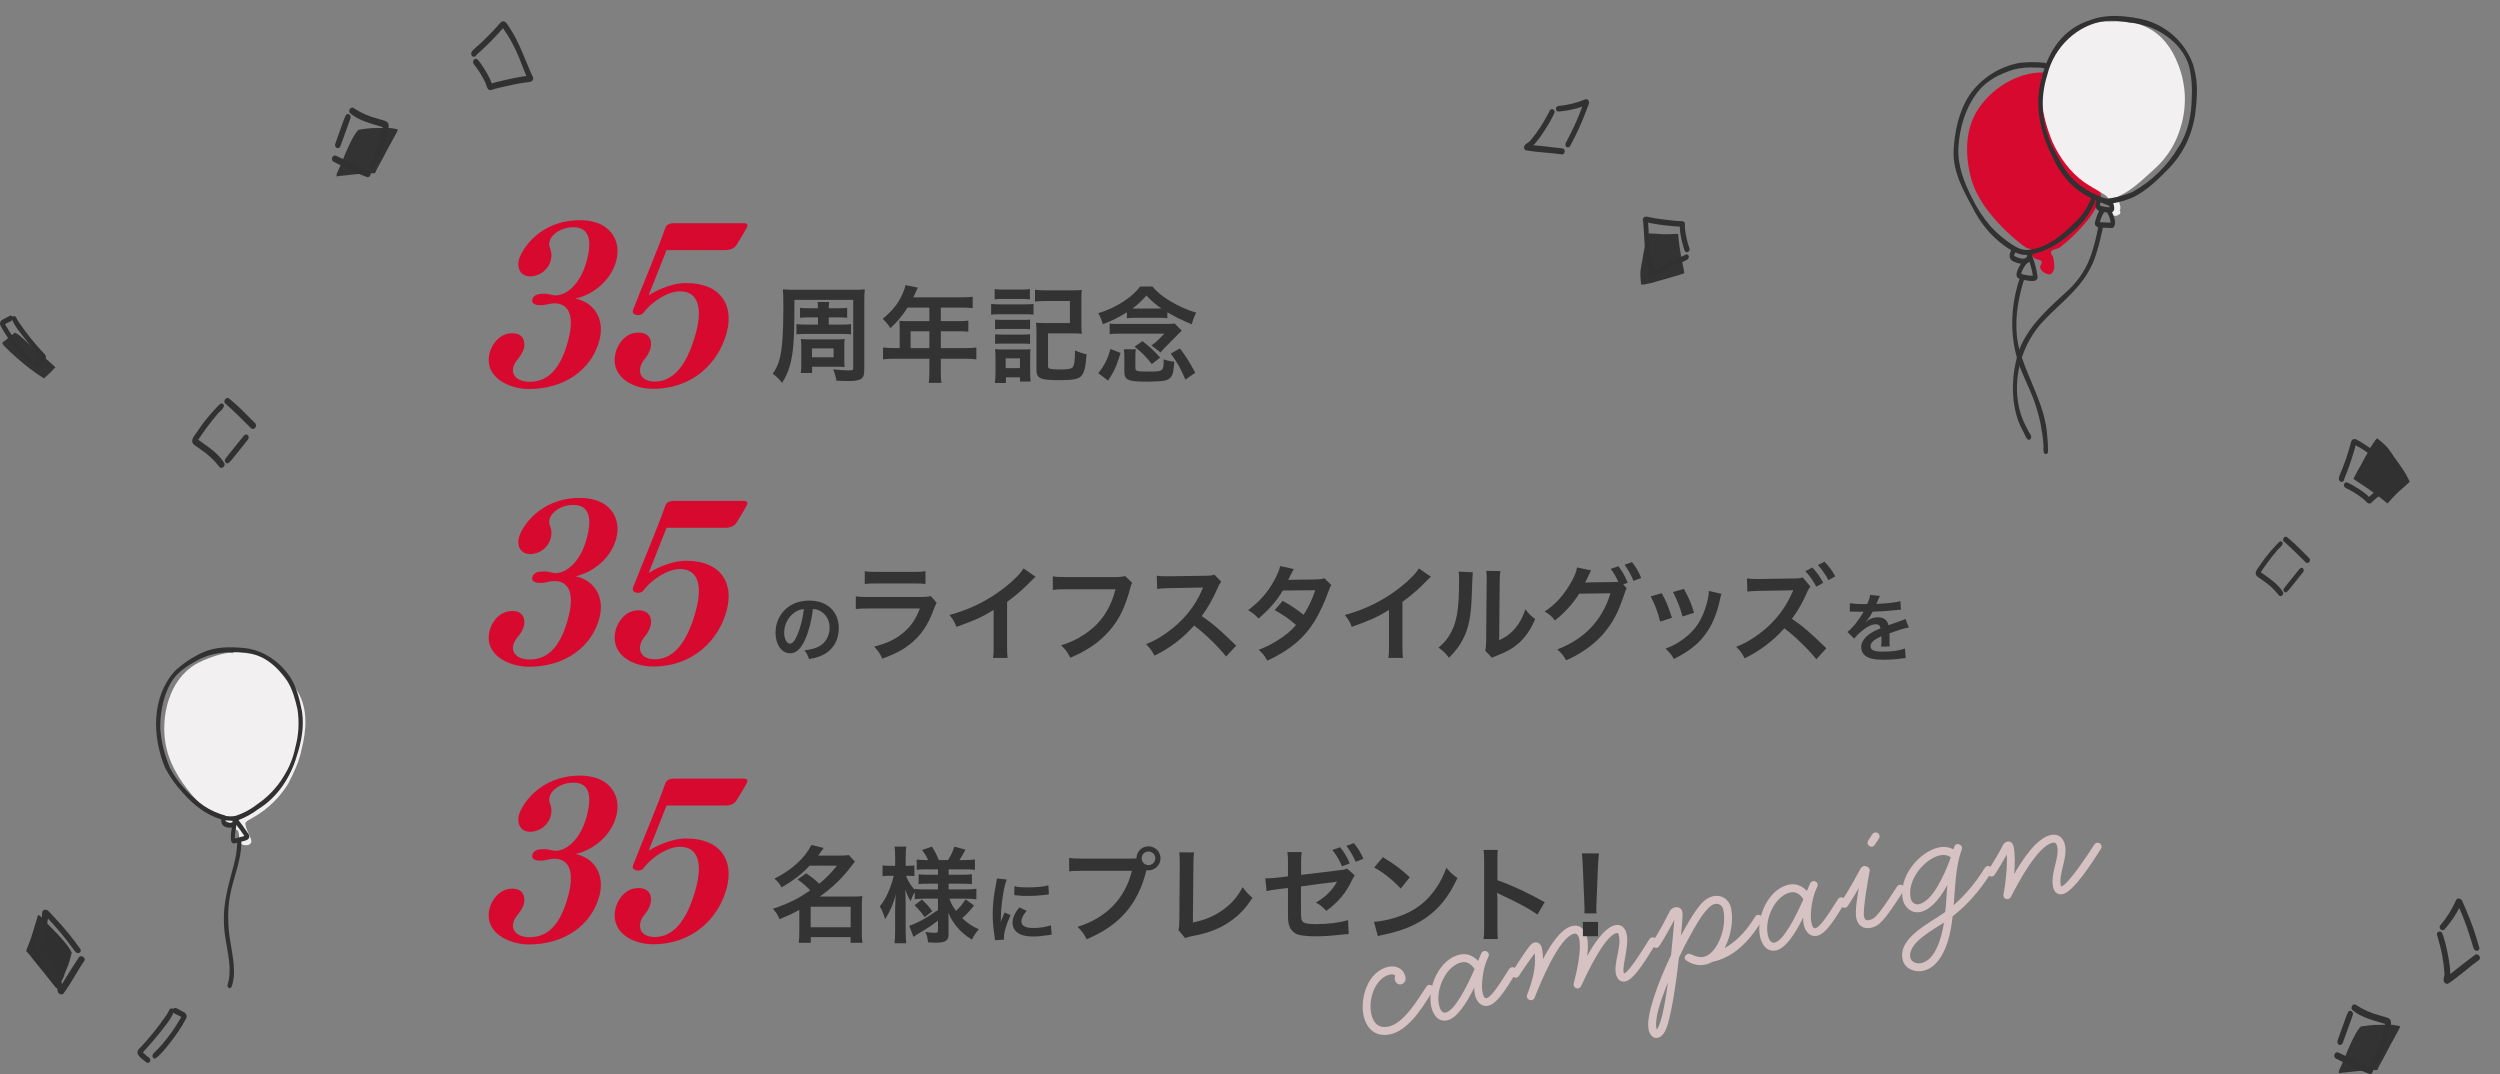 <?xml version="1.0" encoding="UTF-8"?>
<svg id="_レイヤー_2" data-name="レイヤー 2" xmlns="http://www.w3.org/2000/svg" width="1008.24" height="433.23" xmlns:xlink="http://www.w3.org/1999/xlink" viewBox="0 0 1008.24 433.23">
  <rect x="0" y="0" width="1008.24" height="433.23" fill="#808080" stroke="none"/>
  <defs>
    <style>
      .cls-1 {
        clip-path: url(#clippath);
      }

      .cls-2 {
        fill: none;
      }

      .cls-2, .cls-3, .cls-4, .cls-5, .cls-6, .cls-7, .cls-8 {
        stroke-width: 0px;
      }

      .cls-9 {
        clip-path: url(#clippath-1);
      }

      .cls-10 {
        clip-path: url(#clippath-4);
      }

      .cls-11 {
        clip-path: url(#clippath-3);
      }

      .cls-12 {
        clip-path: url(#clippath-2);
      }

      .cls-13 {
        clip-path: url(#clippath-7);
      }

      .cls-14 {
        clip-path: url(#clippath-8);
      }

      .cls-15 {
        clip-path: url(#clippath-6);
      }

      .cls-16 {
        clip-path: url(#clippath-5);
      }

      .cls-17 {
        clip-path: url(#clippath-9);
      }

      .cls-18 {
        clip-path: url(#clippath-20);
      }

      .cls-19 {
        clip-path: url(#clippath-21);
      }

      .cls-20 {
        clip-path: url(#clippath-24);
      }

      .cls-21 {
        clip-path: url(#clippath-23);
      }

      .cls-22 {
        clip-path: url(#clippath-22);
      }

      .cls-23 {
        clip-path: url(#clippath-25);
      }

      .cls-24 {
        clip-path: url(#clippath-14);
      }

      .cls-25 {
        clip-path: url(#clippath-13);
      }

      .cls-26 {
        clip-path: url(#clippath-12);
      }

      .cls-27 {
        clip-path: url(#clippath-10);
      }

      .cls-28 {
        clip-path: url(#clippath-15);
      }

      .cls-29 {
        clip-path: url(#clippath-17);
      }

      .cls-30 {
        clip-path: url(#clippath-16);
      }

      .cls-31 {
        clip-path: url(#clippath-19);
      }

      .cls-32 {
        clip-path: url(#clippath-11);
      }

      .cls-33 {
        clip-path: url(#clippath-18);
      }

      .cls-3 {
        fill: #f2f0f0;
      }

      .cls-4 {
        fill: #313131;
      }

      .cls-5 {
        fill: #d7092f;
      }

      .cls-6 {
        fill: #d6c2c2;
      }

      .cls-7 {
        fill: #303030;
      }

      .cls-8 {
        fill: #333;
      }
    </style>
    <clipPath id="clippath">
      <rect class="cls-2" x="197.09" y="88.81" width="104.33" height="68.09"/>
    </clipPath>
    <clipPath id="clippath-1">
      <rect class="cls-2" x="197.09" y="200.81" width="104.33" height="68.09"/>
    </clipPath>
    <clipPath id="clippath-2">
      <rect class="cls-2" x="197.09" y="312.81" width="104.33" height="68.09"/>
    </clipPath>
    <clipPath id="clippath-3">
      <rect class="cls-2" x="658" y="95.06" width="25.04" height="20.19" transform="translate(272.42 654.85) rotate(-63)"/>
    </clipPath>
    <clipPath id="clippath-4">
      <rect class="cls-2" x="948.79" y="177.2" width="21.22" height="26.31" transform="translate(-11.87 305.79) rotate(-18)"/>
    </clipPath>
    <clipPath id="clippath-5">
      <rect class="cls-2" x="942.25" y="413.61" width="26.5" height="18.28" transform="translate(-39.07 102.54) rotate(-6.02)"/>
    </clipPath>
    <clipPath id="clippath-6">
      <rect class="cls-2" x="190.01" y="8.57" width="25.04" height="27.76"/>
    </clipPath>
    <clipPath id="clippath-7">
      <rect class="cls-2" x="658.08" y="88.38" width="25.01" height="22.57" transform="translate(358.03 701.27) rotate(-71)"/>
    </clipPath>
    <clipPath id="clippath-8">
      <rect class="cls-2" x="942.51" y="176" width="23.71" height="26.29" transform="translate(13.67 437.51) rotate(-26)"/>
    </clipPath>
    <clipPath id="clippath-9">
      <rect class="cls-2" x="614.64" y="40.02" width="26.22" height="22.25"/>
    </clipPath>
    <clipPath id="clippath-10">
      <rect class="cls-2" x="975.77" y="368.2" width="28.12" height="23.87" transform="translate(13.96 794.79) rotate(-44.03)"/>
    </clipPath>
    <clipPath id="clippath-11">
      <rect class="cls-2" x="6.74" y="375.04" width="26.05" height="17.96" transform="translate(-353.22 290.51) rotate(-72.98)"/>
    </clipPath>
    <clipPath id="clippath-12">
      <rect class="cls-2" x="8.19" y="372.35" width="28.18" height="23.91" transform="translate(-332.87 235.8) rotate(-63.99)"/>
    </clipPath>
    <clipPath id="clippath-13">
      <rect class="cls-2" x="134.76" y="51.87" width="26.5" height="18.28" transform="translate(-5.58 15.86) rotate(-6.02)"/>
    </clipPath>
    <clipPath id="clippath-14">
      <rect class="cls-2" x="133.89" y="43.39" width="22.88" height="28.07"/>
    </clipPath>
    <clipPath id="clippath-15">
      <rect class="cls-2" x="941.41" y="405.07" width="22.88" height="28.07"/>
    </clipPath>
    <clipPath id="clippath-16">
      <rect class="cls-2" x="908.93" y="218.83" width="23.48" height="19.13" transform="translate(404.97 1024.54) rotate(-71)"/>
    </clipPath>
    <clipPath id="clippath-17">
      <rect class="cls-2" x="76.59" y="163.33" width="27.59" height="22.49" transform="translate(-104.1 203.2) rotate(-71)"/>
    </clipPath>
    <clipPath id="clippath-18">
      <rect class="cls-2" x="55.45" y="406.44" width="19.83" height="22.23"/>
    </clipPath>
    <clipPath id="clippath-19">
      <rect class="cls-2" x="2.83" y="132.31" width="17.58" height="22.07" transform="translate(-132.18 144.91) rotate(-85.99)"/>
    </clipPath>
    <clipPath id="clippath-20">
      <rect class="cls-2" x=".02" y="127.27" width="18.53" height="20.77"/>
    </clipPath>
    <clipPath id="clippath-21">
      <rect class="cls-2" x="793.29" y="8.91" width="88.19" height="101.62" transform="translate(-.89 14.18) rotate(-.97)"/>
    </clipPath>
    <clipPath id="clippath-22">
      <rect class="cls-2" x="793.29" y="8.91" width="88.19" height="101.62" transform="translate(-.89 14.18) rotate(-.97)"/>
    </clipPath>
    <clipPath id="clippath-23">
      <rect class="cls-2" x="742.78" y="46.2" width="178.9" height="95.53" transform="translate(651.5 911.75) rotate(-83.98)"/>
    </clipPath>
    <clipPath id="clippath-24">
      <rect class="cls-2" x="62.95" y="261.05" width="60.22" height="137.49"/>
    </clipPath>
    <clipPath id="clippath-25">
      <rect class="cls-2" x="62.95" y="261.05" width="60.22" height="137.49"/>
    </clipPath>
  </defs>
  <g id="_レイヤー_2-2" data-name=" レイヤー 2">
    <g id="campaign">
      <g>
        <path class="cls-6" d="M577.91,399.64l-.99,1.52c-1.85,2.85-4.09,6.51-6.86,9.64-2.71,3.03-5.85,5.58-9.37,6.33-6.26,1.33-9.73-2.67-10.78-7.6-1.5-7.04,1.76-17.87,10.05-19.64,3.13-.67,6.13.74,6.84,4.1.35,1.64-.64,2.75-1.74,2.99-1.02.22-2.2-.35-2.53-1.92-.12-.55-.03-1.3.23-1.6-.51-.46-1.28-.63-2.14-.44-5.71,1.21-8.94,9.51-7.59,15.84.82,3.83,2.99,5.99,6.98,5.14,3.05-.65,5.92-3.3,8.4-6.28,2.33-2.87,4.43-6.09,5.84-8.28l.99-1.52c.25-.38.6-.62,1-.7.86-.18,1.71.37,1.9,1.23.08.39,0,.82-.24,1.2h.01Z"/>
        <path class="cls-6" d="M611.32,392.53l-.99,1.52c-1.91,2.94-6.22,10.73-10.06,11.54-3.13.67-4.92-1.98-5.45-4.48-.18-.86-.29-1.74-.21-2.9-3.14,6.39-7.08,12.46-10.91,13.28-3.99.85-5.9-2.75-6.5-5.57-1.66-7.82,3.36-19.2,11.57-20.94,2.97-.63,5.43.56,7.33,2.53l1.31-3.06c.21-.54.73-.81,1.12-.89.86-.18,1.71.37,1.9,1.23.07.31.04.56-.13.93l-.98,2.33c-.38.9-2.37,7.7-1.37,12.39.37,1.72.89,2.26,1.59,2.11.55-.12,1.25-.67,1.97-1.48,2.4-2.55,5.41-7.61,6.15-8.75l.99-1.52c.25-.38.6-.62.99-.7.86-.18,1.71.37,1.9,1.23.08.39,0,.82-.24,1.2h.02ZM589.45,388.11c-5.95,1.26-10.54,10.42-9.11,17.15.57,2.66,1.69,3.32,2.71,3.1,3.6-.77,8.39-10.13,11.65-17.52-1.2-1.79-2.89-3.23-5.24-2.73h-.01Z"/>
        <path class="cls-6" d="M667.89,380.5l-.99,1.52c-1.85,2.85-7.54,12.97-11.38,13.79-2.43.52-3.52-1.54-3.83-3.03-.95-4.46,2.24-10.62,1.22-15.39l-.02-.08c-.1-.47-.25-1.17-.88-1.04-4.93,1.05-12.21,16.82-14.29,21.27-.27.63-.77.98-1.24,1.08-.78.17-1.64-.39-1.82-1.25-.07-.31-.04-.56.05-.91,1.19-4.42,3.13-13.34,2.22-17.64-.47-2.19-1.33-2.42-2.11-2.25-6.1,1.3-13.81,20.44-15.88,25.7-.28.63-.69.96-1.16,1.06-.86.18-1.79-.35-1.98-1.21-.07-.31-.06-.64.11-1,2.11-5.44,3.69-11.09,3-16.67-1.7,2.4-3.92,5.41-5.34,7.59l-.99,1.52c-.25.38-.6.62-1,.7-.86.18-1.71-.37-1.9-1.23-.08-.39,0-.82.24-1.2l.99-1.52c1.11-1.71,5.33-8.41,6.79-9.62.28-.22.72-.48,1.19-.58,1.56-.33,2.63.83,2.91,2.16.32,1.49.49,3.09.48,4.56,2.15-4.14,6.79-12.32,11.87-13.4,3.29-.7,5.26,1.66,5.91,4.71.52,2.43.33,5,.03,7.43,2.12-3.88,6.79-11.5,11.25-12.45,2.58-.55,4.17,1.16,4.69,3.58,1.03,4.85-1.82,12.57-1.23,15.39.05.23.18.45.2.53,2.34-.91,8.12-10.64,9.23-12.35l.99-1.52c.25-.38.6-.62,1-.7.86-.18,1.71.37,1.9,1.23.08.39,0,.82-.24,1.2v.02Z"/>
        <path class="cls-6" d="M710.53,371.43l-.99,1.52c-5.48,8.44-11.62,13.43-19.05,15.01-.87.51-1.78.87-2.72,1.07-2.66.57-5.2-.2-6.78-1.09-1.12-.66-1.44-1-1.52-1.39-.17-.78.47-1.65,1.33-1.84.31-.07.72-.07,1.71.37,1.26.55,2.95,1.17,4.59.82,5.09-1.08,9.56-11.19,7.91-18.94-.38-1.8-1.73-2.74-3.53-2.36-1.41.3-3.08,2.04-4.67,4.18-2.53,3.48-4.97,8.17-6.09,10.21-.72,1.22-2.04,3.87-3.61,7.23-1.05,10.04-2.85,21.21-4.46,26.71-.8,2.79-2.09,5.19-4.04,5.6-2.35.5-3.41-1.81-3.73-3.3-1.16-5.48,3.53-18.41,9.06-30.06.6-6.02,1.1-11.36,1.32-14.18-1.52,2.86-3.76,6.93-5.11,9.02l-.99,1.52c-.25.38-.6.62-1,.7-.86.18-1.72-.37-1.9-1.23-.08-.39,0-.82.24-1.2l.99-1.52c1.66-2.56,4.81-8.55,6.02-10.93.48-.84,1.29-1.26,1.99-1.41,1.02-.22,2.62.02,3,1.82.32,1.49-.44,7.54-.57,9.61,2.29-4.25,4.38-7.88,6.21-10.4,1.88-2.69,4.02-4.94,6.68-5.51,3.68-.78,6.59,1.38,7.32,4.82,1.03,4.85-.05,11.29-2.63,16.1,4.16-2.36,7.91-5.85,11.36-11.17l.99-1.52c.25-.38.6-.62,1-.7.86-.18,1.71.37,1.9,1.23.08.39,0,.82-.24,1.2h0ZM668.02,414.57l.13.63c1.78-2.01,3.33-10.11,4.54-19.04-3.02,7.35-5.44,14.81-4.67,18.41Z"/>
        <path class="cls-6" d="M743.94,364.33l-.99,1.52c-1.91,2.94-6.22,10.73-10.06,11.54-3.13.67-4.92-1.98-5.45-4.48-.18-.86-.29-1.74-.21-2.9-3.14,6.39-7.08,12.46-10.91,13.28-3.99.85-5.9-2.75-6.5-5.57-1.66-7.82,3.36-19.2,11.57-20.94,2.97-.63,5.43.56,7.33,2.53l1.31-3.06c.21-.54.73-.81,1.12-.89.86-.18,1.71.37,1.9,1.23.07.31.04.56-.13.93l-.98,2.33c-.38.9-2.37,7.7-1.37,12.39.37,1.72.89,2.26,1.59,2.11.55-.12,1.25-.67,1.98-1.48,2.4-2.56,5.41-7.61,6.15-8.75l.99-1.52c.25-.38.6-.62,1-.7.86-.18,1.71.37,1.9,1.23.08.39,0,.82-.24,1.2h0ZM722.06,359.9c-5.95,1.26-10.54,10.42-9.11,17.15.57,2.66,1.69,3.32,2.71,3.11,3.6-.77,8.4-10.13,11.65-17.52-1.2-1.79-2.89-3.23-5.24-2.73h-.01Z"/>
        <path class="cls-6" d="M767.72,359.27l-.99,1.52c-6.96,10.72-8.91,12.69-12.2,13.39-3.13.67-5.28-1-5.9-3.9-.63-2.97.56-9.28,1.01-12.15-1.08,1.86-2.27,3.92-3.44,5.72l-.99,1.52c-.25.38-.6.62-1,.7-.86.18-1.71-.37-1.9-1.23-.08-.39,0-.82.24-1.2l.99-1.52c2.83-4.37,5.64-9.62,6.93-12.02.12-.19.82-.75,1.06-.8,1.02-.22,2.29.41,2.51,1.43.03.16,0,.41-.02.66-.53,2.49-2.82,15.56-2.26,18.22.28,1.33.85,1.7,2.1,1.43,2.11-.45,3.37-1.45,10.21-11.98l.99-1.52c.25-.38.6-.62,1-.7.86-.18,1.71.37,1.9,1.23.08.39.01.82-.24,1.2h0ZM757.75,338.17l-1.66,2.56c-.25.38-.6.62-1,.7-.86.18-1.71-.37-1.9-1.23-.08-.39,0-.82.24-1.2l1.66-2.56c.25-.38.6-.62,1-.7.86-.18,1.71.37,1.9,1.23.08.39,0,.82-.24,1.2Z"/>
        <path class="cls-6" d="M803.16,351.73l-.99,1.52c-4.06,6.26-8.86,11.78-14.69,16.29-.38,3.6-.95,7.07-2.04,10.41-1.68,5.18-4.64,10.47-9.96,11.6-3.13.67-7.35-.73-8.18-4.64-1.9-8.92,11.48-14.87,17.2-19.11.46-3.61.55-7.8.87-10.9-3.64,6.74-7.41,10.16-10.85,10.89-3.68.78-6.47-1.98-7.09-4.87-2-9.39,6.73-19.5,14.4-21.13,2.11-.45,4.2-.24,5.97.77l.35-1.06c.2-.61.62-.95,1.09-1.05.86-.18,1.79.36,1.98,1.21.05.23.1.47,0,.82-.2.61-.5,1.5-.8,2.38-1.77,6.27-1.92,13.25-2.5,20.16,4.21-3.68,8.03-8,11.6-13.51l.98-1.52c.25-.38.6-.62,1-.7.86-.18,1.71.37,1.9,1.23.08.39.01.82-.24,1.2h0ZM770.43,386.25c.33,1.56,2.27,2.62,4.39,2.17,5.48-1.17,8.06-9.4,9.2-16.35-4.01,2.65-14.85,8.23-13.58,14.18h-.01ZM782.5,344.92c-6.34,1.35-13.5,9.98-11.93,17.34.35,1.64,1.73,2.74,3.29,2.41,5.48-1.17,10.23-11.5,12.9-18.93-1.25-.88-2.7-1.14-4.26-.81h0Z"/>
        <path class="cls-6" d="M847.29,342.35l-.99,1.52c-1.91,2.94-9.9,15.76-14.43,16.73-2.03.43-3.45-.82-3.86-2.78-1.2-5.63,2.63-11.84,1.67-16.38-.32-1.49-.95-1.76-1.89-1.56-6.02,1.28-14.01,16.39-16.73,21.71-.27.63-.79.9-1.26,1-.78.17-1.62-.31-1.8-1.17-.05-.24-.04-.56.05-.91.78-4.01,1.56-11.12,1.28-15.89-1.37,2.42-2.98,5.21-3.9,6.63l-.99,1.52c-.25.38-.6.62-1,.7-.86.18-1.71-.37-1.9-1.23-.08-.39,0-.82.24-1.2l.99-1.52c1.23-1.9,3.65-5.93,5.02-8.68.23-.46.8-1.23,1.74-1.43,1.8-.38,2.42,1.37,2.55,1.99.6,2.82.59,6.99.23,11.07,3.06-5.23,8.86-14.48,14.81-15.74,2.97-.63,5.08,1.21,5.68,4.03,1.16,5.48-2.7,11.53-1.67,16.38.05.24.15.3.16.38,2.74-.58,11.55-14.15,12.35-15.38l.99-1.52c.25-.38.6-.62,1-.7.86-.18,1.71.37,1.9,1.23.08.39.01.82-.24,1.2h0Z"/>
      </g>
    </g>
    <g id="_名様にプレゼント_" data-name=" 名様にプレゼント ">
      <g>
        <path class="cls-8" d="M325.13,352.19c2.73,1.93,2.81,1.97,5.25,4.2,2.94-2.39,4.45-3.95,7.18-7.27h-11.05c-3.28,3.53-6.68,6.13-11.34,8.74-.71-1.43-1.43-2.27-2.86-3.53,6.89-3.36,12.43-8.4,14.91-13.57l4.96,1.22c-1.09,1.6-1.47,2.1-2.18,3.07h8.61c1.6,0,2.6-.04,3.7-.21l2.48,2.65c-.5.63-.55.67-1.51,1.93-3.65,4.79-7.69,8.65-12.64,12.14h13.61c1.68,0,2.52-.04,3.53-.17-.17,1.13-.21,2.23-.21,3.87v10.8c0,1.68.08,3.07.25,4.16h-4.79v-2.27h-16.05v2.27h-4.87c.17-1.26.25-2.65.25-4.16v-9.12c-2.56,1.43-4.2,2.18-7.98,3.78-.71-1.81-1.3-2.69-2.69-4.2,3.61-1.18,7.06-2.65,10.08-4.28,1.34-.76,2.73-1.64,5-3.15-1.76-1.85-2.94-2.86-5.12-4.41l3.49-2.48h0ZM326.94,373.95h16.13v-8.28h-16.13v8.28Z"/>
        <path class="cls-8" d="M372.76,362.44c-1.6,0-2.69.04-3.86.21v-2.9c-.71,1.22-.76,1.34-1.64,3.7-.97-1.64-1.47-2.69-2.14-4.66.08,2.56.13,4.62.13,5.84v10.67c0,2.18.08,3.82.25,5.12h-4.75c.17-1.34.25-3.02.25-5.12v-8.7c.08-3.15.17-5.12.25-5.84-1.13,4.16-2.1,6.38-4.28,9.96-.67-2.23-1.22-3.57-2.14-5.17,1.64-2.02,2.77-4.08,3.99-7.14.92-2.39,1.22-3.44,1.6-5.21h-1.68c-1.26,0-2.06.04-2.81.17v-4.37c.71.13,1.47.17,2.81.17h2.27v-3.36c0-2.18-.08-3.32-.25-4.37h4.75c-.21,1.18-.25,2.35-.25,4.37v3.36h1.13c1.13,0,1.64-.04,2.39-.17v4.33c-.8-.08-1.47-.13-2.44-.13h-.92c.5,1.68,1.93,3.99,3.49,5.67v-.38c1.18.17,2.39.21,4.28.21h5.08v-2.31h-3.86c-2.18,0-2.69.04-3.95.17v-3.95c1.22.13,1.89.17,3.86.17h3.95v-2.18h-4.58c-1.93,0-2.77.04-3.99.21v-4.16c1.22.17,2.27.21,3.99.21h.59c-.55-1.34-1.22-2.44-2.39-4.08l3.95-1.34c1.26,1.97,2.02,3.49,2.77,5.42h3.74c1.34-2.23,1.85-3.32,2.52-5.42l4.49,1.22c-1.09,2.06-1.76,3.23-2.44,4.2h2.06c1.72,0,2.98-.08,4.2-.25v4.2c-1.26-.17-2.31-.21-4.16-.21h-6.43v2.18h5.17c2.1,0,2.98-.04,4.2-.21v4.03c-1.22-.17-2.02-.21-4.2-.21h-5.17v2.31h6.81c1.72,0,3.11-.08,4.37-.25v4.24c-1.39-.17-2.86-.25-4.37-.25h-6.51c.67,1.93,1.26,2.98,2.65,4.91,1.43-1.26,2.52-2.56,3.86-4.62l3.44,2.44c-1.76,2.23-2.86,3.4-4.79,5.12,2.18,2.06,3.82,3.19,6.68,4.49-1.22,1.43-1.89,2.44-2.77,4.16-2.18-1.34-3.61-2.52-5.04-3.99-1.97-2.06-3.28-4.07-4.5-6.85.13,1.89.13,2.23.13,3.02v5.84c0,2.39-1.34,3.23-5.25,3.23-.63,0-1.81-.04-3.02-.13-.21-1.85-.46-2.9-1.13-4.24,1.51.29,2.56.38,3.99.38.88,0,1.13-.21,1.13-.97v-3.95c-2.98,2.27-4.12,3.07-8.07,5.33-.34.21-1.18.8-1.81,1.22l-1.72-4.49c1.18-.34,1.93-.67,3.44-1.39,2.69-1.3,3.36-1.72,8.15-4.92v-4.62h-5.5v.03ZM371.79,362.78c2.06,1.93,2.86,2.81,4.2,4.75l-3.11,2.35c-1.39-2.02-2.02-2.77-4.03-4.79l2.94-2.31h0Z"/>
      </g>
      <path class="cls-8" d="M401.28,379.18c-.03-.54-.06-.72-.15-1.41-.57-3.63-.78-5.94-.78-8.97,0-3.87.36-7.29,1.23-11.73.33-1.68.39-1.98.45-2.79l3.96.42c-.72,1.77-1.41,5.13-1.89,8.97-.3,2.25-.42,4.02-.45,6.63,0,.66-.03.9-.06,1.65.33-1.05.39-1.26,1.56-3.96l2.4,1.08c-1.65,3.48-2.67,6.96-2.67,9.09,0,.18,0,.42.03.81l-3.63.21h0ZM414.06,367.33c-1.5,1.74-2.13,3.03-2.13,4.32,0,1.71,1.65,2.61,4.77,2.61,2.64,0,5.25-.42,7.14-1.14l.3,3.81c-.42.03-.54.06-1.23.18-2.4.39-4.23.57-6.21.57-3.72,0-6.12-.84-7.44-2.61-.57-.75-.9-1.86-.9-2.94,0-1.95.9-3.96,2.76-6.18l2.94,1.38ZM409.11,357.4c1.35.36,2.94.48,5.55.48,3.33,0,6.18-.27,8.16-.81l.18,3.63c-.24.03-.69.09-2.13.27-1.92.24-4.2.36-6.42.36s-2.22,0-5.4-.33l.06-3.6h0Z"/>
      <g>
        <path class="cls-8" d="M455.85,346.27c1.26,0,1.76-.04,2.48-.08.04-2.73,2.14-4.87,4.83-4.87s4.87,2.18,4.87,4.83-2.18,4.87-4.87,4.87c-.25,0-.5-.04-.8-.08-3.4,13.74-10.84,22.31-24.11,27.85-1.09-2.18-1.81-3.15-3.7-5,11.64-3.61,19.24-11.43,21.93-22.6h-20c-3.11,0-3.91.04-5.29.25v-5.46c1.51.25,2.52.29,5.38.29h19.28ZM460.43,346.14c0,1.51,1.22,2.77,2.73,2.77s2.77-1.26,2.77-2.77-1.22-2.73-2.77-2.73-2.73,1.22-2.73,2.73Z"/>
        <path class="cls-8" d="M481.55,343.79c-.17,1.13-.21,2.18-.25,4.24l-.21,23.99c4.37-.84,8.32-2.44,11.47-4.62,3.86-2.65,6.47-5.54,8.57-9.62,1.64,2.18,2.18,2.77,3.99,4.29-2.9,4.45-5.59,7.27-9.37,9.79-4.2,2.81-8.49,4.45-15.29,5.75-1.13.21-1.64.38-2.52.71l-2.69-3.24c.29-1.13.38-1.89.38-4.33l.17-22.68c0-1.96-.07-3.4-.21-4.33l5.97.04h-.01Z"/>
        <path class="cls-8" d="M546.36,353.03c-.5.71-.59.88-1.18,2.06-2.27,4.87-5.54,8.82-10.29,12.27-1.6-1.72-2.35-2.35-4.2-3.36,3.78-2.14,6.64-4.96,8.53-8.44-.63.13-.97.17-1.6.25-3.78.42-5.92.71-12.94,1.68v9.45c0,3.57.13,4.29.88,4.92.67.59,2.31.84,5.21.84,4.83,0,9.41-.59,12.9-1.64l.25,5.67c-1.09,0-1.47.04-2.56.17-4.54.5-7.65.71-10.42.71-3.4,0-5.88-.25-7.48-.71-1.72-.55-3.15-2.06-3.61-3.86-.38-1.3-.42-1.93-.42-5.33v-9.62l-3.95.5-2.73.38c-.59.08-1.05.21-1.93.42l-.55-5.17h1.01c.76,0,2.56-.13,3.7-.25l4.45-.55v-5.8c0-2.06-.04-2.6-.25-3.99h5.8c-.17,1.09-.25,1.93-.25,3.91v5.29l15.29-1.85c2.14-.25,2.27-.29,3.23-.71l3.11,2.77h0ZM540.48,341.69c1.72,2.18,2.73,3.86,3.87,6.51l-3.11,1.18c-1.13-2.6-2.23-4.45-3.91-6.6l3.15-1.09h0ZM546.74,347.57c-.97-2.31-2.23-4.45-3.74-6.43l2.98-1.13c1.72,2.06,2.73,3.74,3.87,6.3l-3.11,1.26Z"/>
        <path class="cls-8" d="M554.13,371.77c3.61-.21,8.61-1.43,12.43-3.11,5.25-2.27,9.16-5.5,12.48-10.29,1.85-2.69,3.02-5,4.28-8.4,1.64,1.97,2.31,2.6,4.45,4.12-3.57,7.69-7.56,12.64-13.32,16.47-4.28,2.86-9.49,4.92-16,6.3-1.68.34-1.81.38-2.77.71l-1.55-5.8ZM557.7,345.68c5,3.11,7.6,5.04,10.84,8.11l-3.61,4.58c-3.36-3.57-6.81-6.34-10.71-8.53l3.49-4.16h-.01Z"/>
        <path class="cls-8" d="M598.31,378.7c.21-1.34.25-2.48.25-4.71v-26.93c0-2.06-.08-3.15-.25-4.29h5.76c-.17,1.26-.17,1.81-.17,4.41v7.81c5.76,2.02,12.35,5.08,19.07,8.86l-2.94,4.96c-3.49-2.39-7.85-4.79-14.87-8.02-.97-.46-1.09-.5-1.43-.71.13,1.18.17,1.68.17,2.86v11.09c0,2.18.04,3.28.17,4.66h-5.76Z"/>
        <path class="cls-8" d="M638.97,368.37c.04-.88.08-1.3.08-1.81,0-.31-.04-1.3-.13-2.98l-.59-14.28c-.08-1.85-.21-3.95-.38-5.12h6.89c-.13,1.13-.29,3.32-.38,5.12l-.59,14.28c-.05,1.63-.08,2.63-.08,3.02,0,.5,0,.92.08,1.76h-4.92.02ZM638.38,377.56v-5.75h6.09v5.75h-6.09Z"/>
      </g>
    </g>
    <path class="cls-8" d="M324.74,257.82c-1.71,3.87-3.63,5.64-6.09,5.64-3.42,0-5.88-3.48-5.88-8.31,0-3.3,1.17-6.39,3.3-8.73,2.52-2.76,6.06-4.2,10.32-4.2,7.2,0,11.88,4.38,11.88,11.13,0,5.19-2.7,9.33-7.29,11.19-1.44.6-2.61.9-4.71,1.26-.51-1.59-.87-2.25-1.83-3.51,2.76-.36,4.56-.84,5.97-1.65,2.61-1.44,4.17-4.29,4.17-7.5,0-2.88-1.29-5.22-3.69-6.66-.93-.54-1.71-.78-3.03-.9-.57,4.71-1.62,8.85-3.12,12.24h0ZM320.33,247.08c-2.52,1.8-4.08,4.89-4.08,8.1,0,2.46,1.05,4.41,2.37,4.41.99,0,2.01-1.26,3.09-3.84,1.14-2.7,2.13-6.75,2.49-10.14-1.56.18-2.64.6-3.87,1.47Z"/>
    <g>
      <path class="cls-8" d="M377.77,243.08c-.42.76-.67,1.35-1.18,2.65-2.18,6.18-5.38,10.84-9.75,14.2-2.98,2.31-5.71,3.74-11.01,5.71-.92-2.1-1.43-2.81-3.28-4.87,5.12-1.3,8.44-2.86,11.68-5.54,3.11-2.6,4.92-5.17,6.76-9.83h-20.46c-2.81,0-3.86.04-5.38.21v-5.12c1.6.25,2.52.29,5.46.29h20c2.6,0,3.44-.08,4.75-.38l2.39,2.69h.02ZM348.74,230.35c1.39.25,2.27.29,4.92.29h14.66c2.65,0,3.53-.04,4.92-.29v5.17c-1.3-.17-2.1-.21-4.83-.21h-14.83c-2.73,0-3.53.04-4.83.21v-5.17h-.01Z"/>
      <path class="cls-8" d="M417.62,232.62c-.71.63-.92.8-1.55,1.47-3.15,3.28-6.3,6.01-9.91,8.65v17.94c0,2.31.04,3.53.21,4.66h-5.88c.21-1.22.25-2.06.25-4.54v-14.79c-4.92,2.94-7.27,4.03-15,6.8-.88-2.18-1.34-2.9-2.81-4.79,8.32-2.27,15.37-5.75,22.05-10.92,3.74-2.9,6.6-5.8,7.81-7.86l4.83,3.36v.02Z"/>
      <path class="cls-8" d="M456.6,235.05c-.38.71-.5,1.01-.71,1.89-2.1,8.02-4.58,13.06-8.61,17.6-4.12,4.62-8.61,7.69-15.63,10.71-1.18-2.27-1.72-3.07-3.7-5,3.7-1.18,6.09-2.27,9.2-4.29,6.55-4.24,10.67-10.17,12.73-18.31h-20c-2.81,0-3.78.04-5.29.25v-5.46c1.64.25,2.52.29,5.38.29h19.28c2.35,0,3.19-.08,4.5-.42l2.86,2.73h-.01Z"/>
      <path class="cls-8" d="M494.49,264.76c-3.49-4.29-8.32-8.99-12.9-12.48-4.75,5.29-9.58,8.99-16,12.14-1.18-2.18-1.68-2.86-3.4-4.66,3.23-1.26,5.25-2.39,8.4-4.62,6.34-4.45,11.38-10.54,14.11-17.1l.46-1.09c-.45.03-5.08.11-13.9.25-2.02.04-3.15.13-4.58.34l-.17-5.38c1.18.21,1.97.25,3.7.25h1.01l14.79-.21c2.35-.04,2.69-.08,3.74-.46l2.77,2.86c-.55.63-.88,1.22-1.34,2.27-1.93,4.5-3.99,8.15-6.55,11.59,2.65,1.77,4.91,3.53,7.77,6.09.7.61,2.74,2.56,6.13,5.84l-4.03,4.37h-.01Z"/>
      <path class="cls-8" d="M536.95,236.02c-.55.71-.63.88-1.3,2.81-1.34,3.82-3.65,8.74-5.38,11.55-4.28,6.97-10.21,11.93-19.16,16.05-1.34-2.27-1.89-2.98-3.49-4.33,3.57-1.47,5.67-2.52,8.19-4.2,2.98-1.93,4.75-3.45,6.89-5.84-2.94-2.52-5.46-4.29-8.61-6.01l3.19-3.74c3.53,1.97,5.29,3.15,8.44,5.63,1.97-3.02,3.4-5.96,4.71-9.91l-13.06.12c-2.6,4.33-5.59,7.73-9.83,11.3-1.39-1.55-2.02-2.1-4.2-3.36,4.62-3.45,7.98-7.27,10.54-11.97,1.22-2.23,2.06-4.28,2.44-5.84l5.46,1.22c-.31.51-.73,1.29-1.26,2.35-.5,1.13-.8,1.64-1.01,2.02.45-.05,4.09-.11,10.92-.17,1.72-.04,2.6-.12,3.7-.5l2.81,2.81h0Z"/>
      <path class="cls-8" d="M577.06,232.62c-.71.63-.92.8-1.55,1.47-3.15,3.28-6.3,6.01-9.91,8.65v17.94c0,2.31.04,3.53.21,4.66h-5.88c.21-1.22.25-2.06.25-4.54v-14.79c-4.92,2.94-7.27,4.03-15,6.8-.88-2.18-1.34-2.9-2.81-4.79,8.32-2.27,15.37-5.75,22.05-10.92,3.74-2.9,6.59-5.8,7.81-7.86l4.83,3.36v.02Z"/>
      <path class="cls-8" d="M593.98,230.81c-.11.79-.25,3.92-.42,9.41-.29,8.19-1.22,12.94-3.4,17.27-1.43,2.9-3.03,5.04-5.8,7.77-1.64-2.1-2.27-2.73-4.24-4.08,2.06-1.68,3.07-2.81,4.33-4.83,3.03-4.83,3.99-10.25,3.99-22.01,0-2.31,0-2.69-.17-3.82l5.71.29h0ZM605.11,230.31c-.21,1.22-.25,1.93-.29,3.99l-.21,23.9c2.94-1.38,4.62-2.65,6.43-4.79,1.93-2.27,3.15-4.58,4.12-7.69,1.47,1.89,2.02,2.44,3.95,3.95-1.72,4.16-3.91,7.31-6.68,9.79-2.39,2.06-4.58,3.32-8.95,5.04-.92.34-1.26.51-1.81.76l-2.69-2.86c.29-1.22.34-2.14.38-4.45l.21-23.69v-1.26c0-1.05-.04-1.97-.17-2.77l5.71.08h0Z"/>
      <path class="cls-8" d="M656.06,237.28c-.38.55-.59,1.05-1.05,2.52-2.48,7.48-4.5,11.21-8.44,15.88-3.74,4.29-8.91,7.98-14.96,10.63-1.09-1.97-1.85-2.9-3.57-4.41,11.01-4.2,18.1-11.72,21.47-22.64l-12.64.17c-2.35,3.87-6.34,8.23-9.83,10.8-1.26-1.72-1.89-2.27-4.07-3.61,4.54-3.02,7.9-6.8,10.88-12.18,1.26-2.27,2.02-4.24,2.14-5.59l5.75,1.18c-.29.38-.34.46-.71,1.26-.34.76-.71,1.6-1.13,2.44-.21.38-.21.42-.29.59l-.34.63c.5-.04,1.18-.08,2.02-.08l9.2-.13c1.13,0,1.85-.04,2.18-.08-.97-2.1-1.72-3.44-3.07-5.25l3.11-1.05c1.64,2.19,2.6,3.87,3.74,6.64l-1.81.67,1.43,1.64v-.03ZM658.79,234.26c-1.01-2.48-2.23-4.62-3.61-6.51l3.02-1.05c1.72,2.23,2.69,3.91,3.7,6.39l-3.11,1.18h0Z"/>
      <path class="cls-8" d="M670.17,239.21c1.76,3.23,2.6,5.25,4.12,9.96l-4.75,1.51c-1.09-4.24-1.93-6.47-3.82-10.16l4.45-1.3h0ZM694.28,239.51c-.25.63-.34.84-.59,2.14-1.22,5.71-3.11,10.33-5.8,13.99-3.11,4.24-6.59,6.97-12.81,10.12-1.09-1.85-1.6-2.48-3.36-4.16,2.94-1.13,4.66-2.06,7.14-3.86,4.91-3.57,7.73-7.86,9.54-14.58.55-2.06.76-3.53.76-4.83l5.12,1.18h0ZM679.12,237.49c2.23,4.16,3.02,6.01,4.07,9.66l-4.66,1.47c-.8-3.19-2.06-6.43-3.82-9.87l4.41-1.26h0Z"/>
      <path class="cls-8" d="M732.5,265.85c-2.9-3.7-8.74-9.37-12.9-12.48-4.2,4.87-9.87,9.16-16,12.14-1.13-2.14-1.72-2.98-3.4-4.66,4.33-1.55,9.83-5.17,13.78-9.07,3.78-3.7,6.68-7.94,8.74-12.64l.21-.46.13-.29c0-.08.04-.17.13-.38-.46.04-.59.04-.92.04l-.38.04-12.6.21c-2.27.04-3.32.12-4.58.29l-.17-5.33c1.18.21,1.97.25,3.7.25h1.01l14.03-.21c2.35-.04,2.69-.08,3.74-.46l3.11,3.74c-.42.46-.97,1.34-1.34,2.27-1.6,3.82-3.91,7.81-6.13,10.71,4.66,3.19,6.97,5.17,13.9,11.89l-4.03,4.41h-.03ZM730.91,228.88c1.85,1.97,2.98,3.57,4.41,6.17l-2.82,1.55c-1.39-2.56-2.56-4.24-4.41-6.26l2.81-1.47h.01ZM737.42,233.96c-1.26-2.31-2.65-4.29-4.28-6.09l2.65-1.35c1.89,1.93,3.07,3.53,4.37,5.92l-2.73,1.51h-.01Z"/>
    </g>
    <path class="cls-8" d="M746.06,243.24c1.23.27,3.15.39,6.96.39.81-1.8,1.08-2.7,1.2-3.72l3.93.42c-.12.2-.52,1.1-1.2,2.7-.15.33-.21.42-.27.54.16-.02.79-.06,1.89-.12,3.48-.21,6.21-.54,7.86-1.02l.21,3.42c-.56.04-1.35.12-2.37.24-2.19.27-6,.51-9.03.6-.87,1.71-1.71,2.91-2.76,3.99l.03.06c.14-.1.34-.25.6-.45,1.11-.84,2.7-1.35,4.23-1.35,2.34,0,3.81,1.11,4.29,3.18,2.31-.84,3.84-1.38,4.59-1.62,1.62-.57,1.74-.6,2.22-.9l1.41,3.45c-.84.12-1.74.36-3.33.81-.42.12-1.92.63-4.5,1.53v.33c.02.52.03.92.03,1.2v1.2c-.03.51-.03.78-.03.99,0,.66.03,1.08.09,1.59l-3.48.09c.12-.54.18-2.07.18-3.48v-.72c-1.47.69-2.25,1.11-2.88,1.56-1.05.78-1.56,1.59-1.56,2.46,0,1.56,1.44,2.19,5.07,2.19s6.69-.45,8.82-1.26l.3,3.87c-.51,0-.66.03-1.38.12-2.16.33-5.04.54-7.68.54-3.18,0-5.16-.36-6.69-1.26-1.38-.78-2.19-2.22-2.19-3.87,0-1.23.36-2.19,1.32-3.33,1.35-1.68,3.06-2.82,6.45-4.23-.15-1.11-.75-1.62-1.83-1.62-1.74,0-3.84,1.05-6.15,3.09-1.26,1.05-1.95,1.8-2.61,2.73l-2.73-2.7c.78-.6,1.65-1.44,2.7-2.67,1.17-1.38,3-3.99,3.6-5.13.08-.16.16-.29.24-.39-.12,0-.51.03-.51.03-.48,0-3.12-.06-3.78-.06-.38-.02-.66-.03-.84-.03-.09,0-.27,0-.48.03l.06-3.42h0Z"/>
    <g id="_周年記念" data-name=" 周年記念">
      <g>
        <path class="cls-8" d="M344.32,116.87c2.23,0,3.28-.04,4.45-.17-.17,1.51-.21,2.6-.21,4.75v27.85c0,3.53-1.26,4.37-6.64,4.37-.88,0-2.65-.04-4.62-.13-.25-1.72-.59-2.9-1.3-4.58,2.69.29,4.75.42,6.13.42,1.76,0,1.97-.08,1.97-1.01v-27.43h-23.73v4.79c0,10.92-.5,17.18-1.76,21.47-.84,2.94-1.55,4.54-3.19,7.22-1.01-1.34-2.14-2.52-3.78-3.7,1.43-2.02,2.27-3.91,2.86-6.26.97-3.99,1.43-10.38,1.43-20.46,0-4.24-.04-5.38-.21-7.31,1.3.13,2.31.17,4.45.17h24.15ZM329.91,128h-4.07c-1.34,0-2.35.04-3.19.17v-4.03c.97.13,1.85.17,3.23.17h3.99c0-1.39-.04-1.64-.13-2.52h4.66c-.13.84-.13,1.18-.17,2.52h4.24c1.3,0,2.18-.04,3.19-.17v4.03c-.88-.13-1.85-.17-3.19-.17h-4.24v2.9h5.21c1.81,0,2.9-.04,3.78-.21v4.16c-1.05-.13-2.06-.17-3.78-.17h-14.45c-1.68,0-2.77.04-3.78.17v-4.16c.97.17,1.81.21,3.82.21h4.87v-2.9h.01ZM340.5,145.22c0,1.18.04,2.18.13,2.81-1.13-.08-1.93-.13-3.15-.13h-9.96v2.52h-4.58c.17-.97.21-1.93.21-3.36v-7.48c0-1.39-.04-2.02-.17-2.86,1.39.13,1.76.13,3.11.13h11.26c1.85,0,2.31,0,3.28-.13-.08.88-.13,1.55-.13,2.94v5.56ZM327.48,144.09h8.7v-3.57h-8.7v3.57Z"/>
        <path class="cls-8" d="M362.84,131.82c0-.92-.04-1.55-.13-2.44.88.08,1.81.13,2.94.13h9.16v-5.46h-8.78c-2.18,3.4-4.24,5.84-6.93,8.28-1.22-1.81-1.68-2.35-3.11-3.74,4.29-3.66,6.47-6.43,8.19-10.54.59-1.34.88-2.23,1.01-3.07l5,1.01c-.25.5-.34.63-.63,1.26-.04.13-.46,1.01-1.22,2.65h19.66c1.97,0,3.02-.04,4.29-.21v4.58c-1.3-.17-2.39-.21-4.29-.21h-8.57v5.46h6.76c1.93,0,3.07-.04,4.33-.21v4.45c-1.26-.13-2.39-.17-4.2-.17h-6.89v6.8h9.75c1.93,0,3.28-.08,4.58-.25v4.79c-1.3-.17-2.77-.25-4.58-.25h-9.75v5.25c0,2.14.04,3.28.25,4.49h-5.12c.17-1.22.25-2.35.25-4.58v-5.17h-14.11c-1.85,0-3.19.08-4.58.25v-4.79c1.34.17,2.69.25,4.58.25h2.14v-8.57h0ZM374.81,140.39v-6.8h-7.56v6.8h7.56Z"/>
        <path class="cls-8" d="M399.71,122.54c1.01.17,1.81.21,3.36.21h10.38c1.72,0,2.44-.04,3.36-.17v4.33c-.88-.13-1.47-.17-3.19-.17h-10.54c-1.47,0-2.35.04-3.36.17v-4.37h0ZM401.14,116.57c1.13.17,1.81.21,3.49.21h7.23c1.68,0,2.35-.04,3.49-.21v4.16c-1.18-.13-1.93-.17-3.49-.17h-7.23c-1.51,0-2.44.04-3.49.17,0,0,0-4.16,0-4.16ZM401.23,154.46c.17-1.3.25-2.65.25-4.12v-6.22c0-1.34-.04-2.27-.21-3.32,1.05.08,1.68.13,3.28.13h8.23c1.64,0,2.1,0,2.81-.13-.13.92-.13,1.47-.13,3.02v7.06c0,1.01.08,2.27.17,2.98h-4.28v-1.68h-5.67v2.27h-4.45ZM401.31,128.88c.84.08,1.39.13,2.77.13h8.65c1.39,0,1.93-.04,2.69-.13v3.91c-.92-.08-1.43-.13-2.69-.13h-8.65c-1.34,0-1.93.04-2.77.13v-3.91ZM401.31,134.8c.84.08,1.39.13,2.77.13h8.65c1.39,0,1.93-.04,2.69-.13v3.91c-.97-.13-1.39-.13-2.77-.13h-8.61c-1.26,0-1.93.04-2.73.13v-3.91ZM405.59,148.46h5.75v-3.95h-5.75v3.95ZM422.65,147.49c0,.84.21,1.09.97,1.26.8.17,2.06.25,3.7.25,3.32,0,4.62-.21,5.25-.84.63-.63.92-2.52,1.01-6.85,1.6.76,3.19,1.3,4.62,1.55-.34,4.87-.8,7.02-1.93,8.53-1.09,1.47-3.32,1.93-9.07,1.93-7.69,0-9.2-.67-9.2-4.24v-14.83c0-2.02-.04-2.81-.17-4.12,1.26.13,2.39.17,4.2.17h9.45v-8.91h-9.7c-1.85,0-3.11.08-4.37.21v-4.75c1.34.17,2.65.25,4.41.25h10.17c1.85,0,3.07-.04,4.29-.17-.13,1.47-.17,2.23-.17,4.24v9.28c0,1.76.04,2.94.17,4.16-1.34-.13-2.31-.17-4.2-.17h-9.41v13.02l-.02.03Z"/>
        <path class="cls-8" d="M454.44,125.94c-3.28,2.1-5.92,3.4-9.7,4.83-.55-1.93-.88-2.77-1.81-4.45,4.33-1.39,7.52-2.9,10.63-5.04,2.73-1.85,4.75-3.7,6.26-5.71h4.96c1.89,2.23,3.91,3.91,6.97,5.75,3.32,2.02,6.81,3.61,10.67,4.79-1.05,2.14-1.22,2.56-1.76,4.66-3.61-1.43-6.85-3.03-9.87-4.83v2.39c-.97-.13-2.14-.17-3.4-.17h-9.45c-1.34,0-2.31.04-3.49.17v-2.39h-.01ZM442.93,150.51c2.56-3.23,3.74-5.54,4.92-9.79l4.07,1.64c-1.72,5.54-2.56,7.39-5.04,11.13l-3.95-2.98h0ZM447.51,130.48c1.01.13,1.72.17,3.23.17h19.32c1.81,0,2.69-.04,3.7-.17l2.86,2.9c-.67.55-.84.71-1.51,1.43l-4.7,4.75c-1.22,1.26-1.51,1.55-2.35,2.6l-3.7-2.86c1.05-.71,1.93-1.43,2.65-2.14l2.6-2.6h-17.64c-2.27,0-3.32.04-4.45.21v-4.29h0ZM457.89,148.25c0,1.43.5,1.6,5.12,1.6,6.18,0,6.26-.04,6.3-4.96,1.81.63,2.52.8,4.28.97-.38,4.66-.67,5.71-1.89,6.72-.76.63-1.55.92-3.23,1.09-1.09.13-3.74.25-5.67.25-3.86,0-6.13-.17-7.18-.55-1.68-.59-2.18-1.47-2.18-3.78v-5c0-1.81-.04-2.6-.21-3.74h4.87c-.17.97-.21,1.43-.21,2.77v4.62h0ZM467.34,124.43h1.05c-2.14-1.47-4.2-3.23-6.05-5.25-1.89,2.14-3.49,3.66-5.63,5.25h10.63ZM464.52,146.86c-2.56-3.28-3.91-4.66-6.97-7.02l3.19-2.27c3.07,2.39,4.41,3.65,7.14,6.6l-3.36,2.69h0ZM478.05,153.12c-1.97-4.62-3.02-6.55-5.88-10.54l3.7-2.06c2.56,3.44,3.99,5.71,6.17,9.79l-3.99,2.81h0Z"/>
      </g>
    </g>
    <g id="_グループ_370" data-name=" グループ 370">
      <g class="cls-1">
        <g id="_グループ_369" data-name=" グループ 369">
          <path id="_パス_1039" data-name=" パス 1039" class="cls-5" d="M241.69,137.42c-3.1,11.55-13.92,19.48-28.4,19.48-7.76,0-18.49-4.65-15.77-14.83.62-2.33,3.35-7.67,9.12-7.67,4.65,0,5.3,3.71,4.61,6.29-.5,1.45-1.27,2.8-2.27,3.97-.89.96-1.55,2.11-1.93,3.36-.9,3.36,1.68,5.95,6.6,5.95,8.19,0,12.76-6.46,15.49-16.64,2.45-9.14.83-15-5.64-15-1.81,0-3.57.78-5.21.78-1.9,0-4.13-.35-3.6-2.33s2.35-2.33,5.11-2.33c1.46,0,2.92.69,4.21.69,4.4,0,10.06-4.4,12.64-14.05,1.8-6.72,1.79-13.45-5.36-13.45h-.17c-4.31,0-8.6,2.5-9.45,5.69-.28.94-.22,1.95.19,2.85.58,1.45.69,3.05.33,4.57-.9,3.86-4.3,6.63-8.27,6.72-4.57,0-5.38-4.05-4.66-6.72.99-3.71,8.06-15.95,24.7-15.95,11.81,0,16.84,7.93,14.55,16.46-2.06,7.67-8.95,13.45-16.39,15.17,7.28,1.47,11.99,8.02,9.58,16.98"/>
          <path id="_パス_1040" data-name=" パス 1040" class="cls-5" d="M268.81,100.87c-.61,1.64-6.43,16.29-7.2,18.19,1.96-1.21,8.47-4.91,15.11-4.91,13.88,0,19.37,8.79,16.34,20.08-3.16,11.81-13.38,22.58-29.75,22.58-8.53,0-17.58-5.17-14.97-14.91.09-.35,2.25-7.76,9.15-7.76,4.57,0,5.65,3.36,4.84,6.38-.45,1.52-1.21,2.93-2.23,4.14-.82.92-1.44,2.01-1.8,3.19-.83,3.1.88,6.03,5.8,6.03,8.36,0,13.51-8.27,16.58-19.74,2.73-10.17.75-16.64-6.4-16.64-4.57,0-10.95,3.53-14.96,8.88-.56.47-1.27.72-2,.69-1.29,0-2.4-.69-2.08-1.9l.05-.17c3.37-8.7,10.21-24.91,12.91-32.75.5-1.55,1.46-2.24,3.79-2.24h28.1c.95,0,1.52.43,1.29,1.29-.05.17-.18.34-.23.52-.76,1.55-3.96,6.72-3.96,6.72-1.11,1.9-2.78,2.33-5.19,2.33h-23.19,0Z"/>
        </g>
      </g>
    </g>
    <g id="_グループ_371" data-name=" グループ 371">
      <g class="cls-9">
        <g id="_グループ_369-2" data-name=" グループ 369-2">
          <path id="_パス_1039-2" data-name=" パス 1039-2" class="cls-5" d="M241.69,249.42c-3.1,11.55-13.92,19.48-28.4,19.48-7.76,0-18.49-4.65-15.77-14.83.62-2.33,3.35-7.67,9.12-7.67,4.65,0,5.3,3.71,4.61,6.29-.5,1.45-1.27,2.8-2.27,3.97-.89.96-1.55,2.11-1.93,3.36-.9,3.36,1.68,5.95,6.6,5.95,8.19,0,12.76-6.46,15.49-16.64,2.45-9.14.83-15-5.64-15-1.81,0-3.57.78-5.21.78-1.9,0-4.13-.35-3.6-2.33s2.35-2.33,5.11-2.33c1.46,0,2.92.69,4.21.69,4.4,0,10.06-4.4,12.64-14.05,1.8-6.72,1.79-13.45-5.36-13.45h-.17c-4.31,0-8.6,2.5-9.45,5.69-.28.94-.22,1.95.19,2.85.58,1.45.69,3.05.33,4.57-.9,3.86-4.3,6.63-8.27,6.72-4.57,0-5.38-4.05-4.66-6.72.99-3.71,8.06-15.95,24.7-15.95,11.81,0,16.84,7.93,14.55,16.46-2.06,7.67-8.95,13.45-16.39,15.17,7.28,1.47,11.99,8.02,9.58,16.98"/>
          <path id="_パス_1040-2" data-name=" パス 1040-2" class="cls-5" d="M268.81,212.87c-.61,1.64-6.43,16.29-7.2,18.19,1.96-1.21,8.47-4.91,15.11-4.91,13.88,0,19.37,8.79,16.34,20.08-3.16,11.81-13.38,22.58-29.75,22.58-8.53,0-17.58-5.17-14.97-14.91.09-.35,2.25-7.76,9.15-7.76,4.57,0,5.65,3.36,4.84,6.38-.45,1.52-1.21,2.93-2.23,4.14-.82.92-1.44,2.01-1.8,3.19-.83,3.1.88,6.03,5.8,6.03,8.36,0,13.51-8.27,16.58-19.74,2.73-10.17.75-16.64-6.4-16.64-4.57,0-10.95,3.53-14.96,8.88-.56.47-1.27.72-2,.69-1.29,0-2.4-.69-2.08-1.9l.05-.17c3.37-8.7,10.21-24.91,12.91-32.75.5-1.55,1.46-2.24,3.79-2.24h28.1c.95,0,1.52.43,1.29,1.29-.05.17-.18.34-.23.52-.76,1.55-3.96,6.72-3.96,6.72-1.11,1.9-2.78,2.33-5.19,2.33h-23.19,0Z"/>
        </g>
      </g>
    </g>
    <g id="_グループ_372" data-name=" グループ 372">
      <g class="cls-12">
        <g id="_グループ_369-3" data-name=" グループ 369-3">
          <path id="_パス_1039-3" data-name=" パス 1039-3" class="cls-5" d="M241.69,361.42c-3.1,11.55-13.92,19.48-28.4,19.48-7.76,0-18.49-4.65-15.77-14.83.62-2.33,3.35-7.67,9.12-7.67,4.65,0,5.3,3.71,4.61,6.29-.5,1.45-1.27,2.8-2.27,3.97-.89.96-1.55,2.11-1.93,3.36-.9,3.36,1.68,5.95,6.6,5.95,8.19,0,12.76-6.46,15.49-16.64,2.45-9.14.83-15-5.64-15-1.81,0-3.57.78-5.21.78-1.9,0-4.13-.35-3.6-2.33s2.35-2.33,5.11-2.33c1.46,0,2.92.69,4.21.69,4.4,0,10.06-4.4,12.64-14.05,1.8-6.72,1.79-13.45-5.36-13.45h-.17c-4.31,0-8.6,2.5-9.45,5.69-.28.94-.22,1.95.19,2.85.58,1.45.69,3.05.33,4.57-.9,3.86-4.3,6.63-8.27,6.72-4.57,0-5.38-4.05-4.66-6.72.99-3.71,8.06-15.95,24.7-15.95,11.81,0,16.84,7.93,14.55,16.46-2.06,7.67-8.95,13.45-16.39,15.17,7.28,1.47,11.99,8.02,9.58,16.98"/>
          <path id="_パス_1040-3" data-name=" パス 1040-3" class="cls-5" d="M268.81,324.88c-.61,1.64-6.43,16.29-7.2,18.19,1.96-1.21,8.47-4.91,15.11-4.91,13.88,0,19.37,8.79,16.34,20.08-3.16,11.81-13.38,22.58-29.75,22.58-8.53,0-17.58-5.17-14.97-14.91.09-.35,2.25-7.76,9.15-7.76,4.57,0,5.65,3.36,4.84,6.38-.45,1.52-1.21,2.93-2.23,4.14-.82.92-1.44,2.01-1.8,3.19-.83,3.1.88,6.03,5.8,6.03,8.36,0,13.51-8.27,16.58-19.74,2.73-10.17.75-16.64-6.4-16.64-4.57,0-10.95,3.53-14.96,8.88-.56.47-1.27.72-2,.69-1.29,0-2.4-.69-2.08-1.9l.05-.17c3.37-8.7,10.21-24.91,12.91-32.75.5-1.55,1.46-2.24,3.79-2.24h28.1c.95,0,1.52.43,1.29,1.29-.05.17-.18.34-.23.52-.76,1.55-3.96,6.72-3.96,6.72-1.11,1.9-2.78,2.33-5.19,2.33h-23.19,0Z"/>
        </g>
      </g>
    </g>
    <g id="_風船と紙吹雪_モノクロ" data-name=" 風船と紙吹雪 モノクロ">
      <g id="_グループ_162" data-name=" グループ 162">
        <g class="cls-11">
          <g id="_グループ_159" data-name=" グループ 159">
            <path id="_パス_549" data-name=" パス 549" class="cls-8" d="M677.41,99.79v-.03c0,.08.02.16.03.23.2,1.35.41,2.7.65,4.04s.59,2.69.83,4.04h0l.04.23v.03-.09s0,.09.02.14v.02s0-.05-.01-.07c0,.02,0,.05.01.07v.03-.03c.02.23.08.47.12.69l.08.42c.04.23.07.46.11.69-.29.09-.59.19-.88.29-.69.23-1.37.47-2.06.67-.7.2-1.38.38-2.07.57-1.42.39-2.82.84-4.24,1.24-1.26.35-2.53.68-3.76,1.11-.71.15-1.42.29-2.14.42-.73.22-1.5.32-2.26.3-.03-.17-.06-.34-.09-.51-.05-.41-.08-.81-.1-1.22-.02-.5-.1-1-.11-1.5v.02c0-.32-.02-.63-.03-.95,0-.38,0-.76.03-1.13.05-.45.12-.89.17-1.34.03-.31.1-.61.15-.91.05-.24.08-.48.12-.72.08-.36.17-.72.24-1.08.07-.39.13-.78.2-1.17.12-.72.21-1.46.34-2.19.18-.91.38-1.82.54-2.73.16-.94.43-1.86.68-2.77.22-.74.48-1.48.71-2.22l.08-.24c.53.03,1.07.03,1.6.04h-.19c1.36.03,2.72.17,4.07.26.59.04,1.18.03,1.77.02s1.2-.01,1.81-.03c.96-.02,1.92-.1,2.88-.15.19,1.84.38,3.68.65,5.51"/>
          </g>
        </g>
      </g>
      <g id="_グループ_171" data-name=" グループ 171">
        <g class="cls-10">
          <g id="_グループ_159-2" data-name=" グループ 159-2">
            <path id="_パス_549-2" data-name=" パス 549-2" class="cls-4" d="M958.28,199.46l.02.02c-.07-.05-.14-.1-.2-.15-1.15-.85-2.31-1.7-3.48-2.52s-2.43-1.56-3.62-2.39h0l-.21-.14-.02-.02.02.02.05.03s-.08-.06-.12-.08h-.01s.04.02.06.03c-.02-.02-.04-.03-.06-.04,0,0-.02,0-.02-.02,0,0,.02,0,.02.02-.19-.16-.41-.29-.61-.42l-.37-.26c-.2-.15-.4-.29-.59-.43.15-.29.29-.58.44-.87.34-.68.67-1.37,1.04-2.03s.74-1.31,1.12-1.96c.77-1.34,1.47-2.72,2.23-4.07.67-1.19,1.37-2.39,1.96-3.63.42-.64.84-1.27,1.28-1.9.38-.7.88-1.34,1.46-1.89.15.1.3.21.44.31.34.26.66.55.98.84.39.35.81.67,1.19,1.03,0,0-.01,0-.02-.02.24.23.48.45.73.68.28.28.56.57.82.87.3.37.57.75.87,1.12.2.25.38.52.56.79.14.21.3.41.44.62.21.33.41.66.63.98.24.34.48.68.73,1.02.45.63.93,1.24,1.38,1.87.55.81,1.07,1.63,1.63,2.43.57.82,1.06,1.7,1.56,2.56.39.72.75,1.45,1.12,2.18l.12.24c-.42.38-.82.77-1.22,1.16l.14-.14c-1.03.99-2.14,1.89-3.22,2.83-.47.41-.9.86-1.33,1.3s-.89.9-1.32,1.36c-.7.73-1.36,1.5-2.02,2.26-1.51-1.23-3.02-2.45-4.58-3.61"/>
          </g>
        </g>
      </g>
      <g id="_グループ_196" data-name=" グループ 196">
        <g class="cls-16">
          <g id="_グループ_149" data-name=" グループ 149">
            <path id="_パス_547" data-name=" パス 547" class="cls-8" d="M957.24,413.34h1c.66,0,1.3-.04,1.96-.03.33,0,.66.01.99,0,.17-.01.35-.03.52-.06.15-.02.3-.05.45-.06h.04c1.62-.01,3.24.14,4.82.47l.67.12c.11.13.19.27.25.43-.3.59-.59,1.18-.91,1.76-.32.58-.66,1.16-.96,1.75s-.6,1.16-.92,1.73c-.27.46-.55.92-.8,1.39s-.5.94-.74,1.41c-.52.99-1.02,1.99-1.56,2.98l.06-.1c-.38.68-.74,1.37-1.11,2.05-.35.66-.73,1.3-1.09,1.96-.42.78-.8,1.58-1.14,2.4-2.78,0-5.55.15-8.31.46l-.78.08.59-.05c-1.36.12-2.71.29-4.06.45-.99.05-1.97.17-2.94.35-.07-.66.08-1.32.42-1.88,1.48-2.88,5.25-13.87,8.42-16.96h.12s.02-.01.02-.01c1.17-.18,2.35-.37,3.53-.49.48-.05.97-.09,1.45-.12"/>
          </g>
        </g>
      </g>
      <g id="_グループ_134" data-name=" グループ 134">
        <g class="cls-15">
          <g id="_グループ_133" data-name=" グループ 133">
            <path id="_パス_536" data-name=" パス 536" class="cls-4" d="M213.3,32.15c-.3-.11-.53-.34-.64-.64-.43-.99-.85-1.97-1.25-2.97-.71-1.72-1.36-3.47-2.03-5.2-1.7-4.23-3.89-8.25-6.52-11.98-3.33,3.84-6.92,7.45-10.74,10.81-.16.39-.52.66-.95.71-1,.09-1.43-1.23-.94-1.97.28-.42.61-.8.99-1.13,3.58-3.11,6.94-6.46,10.07-10.02,1.04-1.45,2.23-1.68,3.24-.05,1.39,1.97,2.63,4.04,3.71,6.19,2.02,3.96,3.59,8.12,5.33,12.21.34.8.67,1.57,1.02,2.31.38.79-.34,2.02-1.28,1.73"/>
            <path id="_パス_537" data-name=" パス 537" class="cls-4" d="M196.7,35.52c-.39-2.02,2.42-1.94,3.71-2.47,4.56-1.05,9.29-2.29,13.9-2.59.53.22.84.79.73,1.36-.29,1.62-2.57,1.26-3.8,1.56-2.83.36-5.61,1.05-8.4,1.67-1.16.26-2.3.51-3.4.83-.93.26-2.36,1.07-2.74-.35"/>
            <path id="_パス_538" data-name=" パス 538" class="cls-4" d="M196.99,35.94c-.3-.18-.52-.48-.59-.82-.23-.73-.5-1.44-.82-2.14-1.27-2.59-2.82-5.04-4.63-7.29-.44-.79.09-2.09,1.09-1.95.87.24,1.3,1.2,1.83,1.86.92,1.3,7.56,11.01,3.11,10.34"/>
          </g>
        </g>
      </g>
      <g id="_グループ_144" data-name=" グループ 144">
        <g class="cls-13">
          <g id="_グループ_133-2" data-name=" グループ 133-2">
            <path id="_パス_536-2" data-name=" パス 536-2" class="cls-4" d="M664.26,88.25c.22.18.35.45.36.73.08.97.14,1.93.2,2.89.1,1.68.14,3.35.21,5.03.2,4.11.89,8.17,2.04,12.12,3.97-2.3,8.08-4.32,12.32-6.06.25-.29.64-.41,1.01-.33.88.22.86,1.47.23,1.95-.36.27-.75.5-1.17.67-3.96,1.6-7.81,3.47-11.52,5.59-1.31.93-2.39.78-2.78-.91-.6-2.08-1.06-4.21-1.35-6.36-.55-3.97-.68-7.97-.96-11.96-.06-.78-.11-1.53-.19-2.27-.09-.79.89-1.62,1.6-1.1"/>
            <path id="_パス_537-2" data-name=" パス 537-2" class="cls-4" d="M679.4,90.25c-.26,1.83-2.63.94-3.89,1.02-4.24-.29-8.46-.91-12.6-1.87-.39-.35-.48-.92-.23-1.37.72-1.29,2.56-.32,3.7-.21,2.52.53,5.09.75,7.64,1.05,1.06.12,2.11.24,3.14.29.87.05,2.33-.22,2.23,1.1"/>
            <path id="_パス_538-2" data-name=" パス 538-2" class="cls-4" d="M679.27,89.8c.21.24.3.56.26.87-.02.69,0,1.38.07,2.06.32,2.58.93,5.12,1.8,7.57.15.8-.69,1.75-1.5,1.34-.67-.46-.75-1.41-1.01-2.12-.4-1.38-3.21-11.59.38-9.72"/>
          </g>
        </g>
      </g>
      <g id="_グループ_172" data-name=" グループ 172">
        <g class="cls-14">
          <g id="_グループ_133-3" data-name=" グループ 133-3">
            <path id="_パス_536-3" data-name=" パス 536-3" class="cls-4" d="M967.56,192.92c-.3.03-.59-.07-.81-.28-.77-.66-1.54-1.33-2.3-2-1.32-1.17-2.6-2.39-3.89-3.58-3.2-2.9-6.73-5.41-10.52-7.49-1.24,4.65-2.8,9.22-4.66,13.66.03.4-.17.79-.52,1-.81.49-1.73-.45-1.62-1.28.07-.47.19-.93.38-1.37,1.75-4.13,3.23-8.38,4.41-12.71.28-1.66,1.2-2.35,2.74-1.38,2,1.1,3.91,2.35,5.73,3.73,3.36,2.54,6.43,5.42,9.6,8.18.62.54,1.22,1.05,1.83,1.54.65.52.54,1.86-.37,2"/>
            <path id="_パス_537-3" data-name=" パス 537-3" class="cls-4" d="M954.83,202.68c-1.17-1.55,1.25-2.65,2.13-3.65,3.44-2.79,6.96-5.81,10.76-7.97.55-.03,1.04.32,1.19.85.42,1.5-1.66,2.15-2.59,2.9-2.26,1.48-4.34,3.23-6.46,4.91-.88.7-1.75,1.39-2.55,2.12-.69.61-1.57,1.9-2.48.85"/>
            <path id="_パス_538-3" data-name=" パス 538-3" class="cls-4" d="M955.25,202.92c-.33-.03-.64-.19-.84-.45-.5-.52-1.03-1.02-1.59-1.48-2.16-1.68-4.49-3.11-6.96-4.28-.71-.49-.79-1.82.12-2.12.84-.16,1.6.49,2.33.82,1.32.72,11,6.23,6.94,7.51"/>
          </g>
        </g>
      </g>
      <g id="_グループ_136" data-name=" グループ 136">
        <g class="cls-17">
          <g id="_グループ_135" data-name=" グループ 135">
            <path id="_パス_539" data-name=" パス 539" class="cls-4" d="M614.99,59.61c-.54-1.44,1.21-1.87,2-2.67,1.55-1.86,2.99-3.8,4.33-5.82,1.34-2.05,2.46-4.22,3.63-6.35.15-.55.71-.87,1.26-.72.52.14.85.66.74,1.2-.35,1.93-10.01,18.34-11.96,14.38"/>
            <path id="_パス_540" data-name=" パス 540" class="cls-4" d="M629.84,62.27c-4.84-.75-9.82-.77-14.61-1.7h.01c-.55-.32-.76-1.01-.5-1.59.15-.4.52-.68.94-.73l-.14.02c4.86.49,9.77.94,14.63,1.59,1.35.22,1.02,2.57-.33,2.42"/>
            <path id="_パス_541" data-name=" パス 541" class="cls-4" d="M631.57,59.09c-.59-.8.03-1.72.42-2.45.43-.83.86-1.67,1.27-2.52,1.85-3.59,3.47-7.3,4.86-11.09-2.77.94-5.63,1.56-8.54,1.85-.85.06-1.92.38-2.07-.81-.09-.58.26-1.13.82-1.3,3.82-.35,7.56-1.27,11.1-2.74,1.24-.23,1.75,1.25,1.21,2.18-.4,1.08-.81,2.16-1.22,3.23-1.75,4.62-3.82,9.11-6.2,13.43l.07-.14.02-.07c-.12.54-.64.88-1.18.76-.22-.05-.42-.17-.57-.35"/>
          </g>
        </g>
      </g>
      <g id="_グループ_193" data-name=" グループ 193">
        <g class="cls-27">
          <g id="_グループ_135-2" data-name=" グループ 135-2">
            <path id="_パス_539-2" data-name=" パス 539-2" class="cls-4" d="M986.32,396.21c-1.49-.71-.46-2.34-.45-3.55-.19-2.59-.52-5.17-1-7.72-.5-2.58-1.25-5.08-1.93-7.61-.31-.52-.14-1.2.38-1.51s1.2-.14,1.51.38h0c1.17,1.76,5.95,21.61,1.49,20.01"/>
            <path id="_パス_540-2" data-name=" パス 540-2" class="cls-4" d="M999.75,387.19c-4.29,3.03-8.14,6.72-12.54,9.58h.01c-.67.14-1.34-.23-1.57-.87-.18-.42-.11-.91.18-1.26l-.1.12c4.11-3.24,8.24-6.56,12.47-9.69,1.2-.83,2.7,1.22,1.55,2.11"/>
            <path id="_パス_541-2" data-name=" パス 541-2" class="cls-4" d="M998.72,383.45c-1.05-.18-1.26-1.35-1.5-2.2-.29-.97-.58-1.93-.9-2.89-1.25-4.15-2.76-8.22-4.52-12.18-1.43,2.79-3.17,5.4-5.2,7.8-.61.67-1.2,1.72-2.2.92-.5-.38-.65-1.07-.34-1.62,2.68-3.11,4.88-6.61,6.52-10.38.78-1.11,2.28-.34,2.56.78.5,1.13.99,2.26,1.47,3.4,2.09,4.87,3.84,9.87,5.24,14.98l-.05-.16-.04-.06c.31.5.16,1.16-.34,1.47-.21.13-.45.18-.7.15"/>
          </g>
        </g>
      </g>
      <g id="_グループ_293" data-name=" グループ 293">
        <g id="_グループ_175" data-name=" グループ 175">
          <g class="cls-32">
            <g id="_グループ_149-2" data-name=" グループ 149-2">
              <path id="_パス_547-2" data-name=" パス 547-2" class="cls-7" d="M27.55,389.12l-.06.16-.1.24v.04l-.18.38v.04l-.04.06c-.25.59-.47,1.2-.73,1.79-.13.3-.26.59-.38.89-.06.16-.1.33-.14.49-.04.14-.07.29-.12.43h0v.05c-.62,1.47-1.38,2.87-2.28,4.18l-.37.56c-.16.04-.32.06-.49.05-.42-.5-.85-.99-1.24-1.5-.4-.5-.8-1.04-1.22-1.55-.42-.51-.82-.99-1.21-1.5-.31-.42-.62-.85-.95-1.26s-.66-.81-.99-1.21c-.7-.86-1.41-1.69-2.1-2.55l.07.09c-.48-.6-.96-1.19-1.43-1.79-.45-.57-.9-1.16-1.35-1.74-.54-.68-1.12-1.33-1.73-1.95,1.07-2.51,2-5.08,2.77-7.7l.23-.74-.17.56c.41-1.28.77-2.56,1.16-3.85.33-.91.6-1.84.8-2.79.62.19,1.16.58,1.54,1.11,2.03,2.45,10.53,10.08,12.09,14.14v.02l-.03.09v.02c-.29,1.13-.58,2.26-.92,3.38-.14.46-.29.91-.45,1.36"/>
            </g>
          </g>
        </g>
        <g id="_グループ_176" data-name=" グループ 176">
          <g class="cls-26">
            <g id="_グループ_135-3" data-name=" グループ 135-3">
              <path id="_パス_539-3" data-name=" パス 539-3" class="cls-4" d="M24.45,400.6c-1.65-.16-1.23-2.05-1.64-3.19-1.06-2.37-2.26-4.68-3.58-6.92-1.35-2.25-2.91-4.36-4.43-6.5-.47-.39-.54-1.08-.15-1.55s1.08-.54,1.55-.15c1.7,1.24,12.99,18.31,8.25,18.32"/>
              <path id="_パス_540-3" data-name=" パス 540-3" class="cls-4" d="M34.01,387.52c-3.01,4.32-5.37,9.12-8.53,13.31h.01c-.58.36-1.34.25-1.78-.28-.32-.34-.42-.82-.26-1.25l-.05.15c2.76-4.46,5.51-8.99,8.43-13.38.85-1.2,2.96.23,2.18,1.46"/>
              <path id="_パス_541-3" data-name=" パス 541-3" class="cls-4" d="M31.76,384.35c-1.05.19-1.65-.84-2.17-1.56-.6-.81-1.21-1.62-1.83-2.41-2.6-3.48-5.41-6.79-8.42-9.92-.39,3.11-1.14,6.17-2.23,9.12-.34.84-.54,2.03-1.76,1.62-.6-.19-.97-.79-.87-1.41,1.46-3.85,2.33-7.9,2.59-12,.36-1.31,2.03-1.1,2.68-.14.86.89,1.7,1.79,2.54,2.7,3.63,3.87,6.99,7.98,10.06,12.31l-.11-.13-.06-.05c.46.36.55,1.04.18,1.5-.15.19-.36.33-.6.38"/>
            </g>
          </g>
        </g>
      </g>
      <g id="_グループ_289" data-name=" グループ 289">
        <g id="_グループ_158" data-name=" グループ 158">
          <g class="cls-25">
            <g id="_グループ_149-3" data-name=" グループ 149-3">
              <path id="_パス_547-3" data-name=" パス 547-3" class="cls-8" d="M149.72,51.66h1c.66,0,1.3-.04,1.96-.03.33,0,.66,0,.99,0,.17,0,.35-.03.52-.06.15-.02.3-.05.45-.06h.04c1.62,0,3.24.14,4.82.47l.67.12c.11.13.19.27.25.43-.3.59-.59,1.18-.91,1.76-.32.58-.66,1.16-.96,1.75s-.6,1.16-.92,1.73c-.27.46-.55.92-.8,1.39s-.5.94-.74,1.41c-.52.99-1.02,1.99-1.56,2.98l.06-.1c-.38.68-.74,1.37-1.11,2.05-.35.66-.73,1.3-1.09,1.96-.42.78-.8,1.58-1.14,2.4-2.78,0-5.55.15-8.31.46l-.78.08.59-.05c-1.36.12-2.71.29-4.06.45-.99.05-1.97.17-2.94.35-.07-.66.08-1.32.42-1.88,1.48-2.88,5.25-13.87,8.42-16.96h.12s.02,0,.02,0c1.17-.18,2.35-.37,3.53-.49.48-.05.97-.09,1.45-.12"/>
            </g>
          </g>
        </g>
        <g id="_グループ_138" data-name=" グループ 138">
          <g class="cls-24">
            <g id="_グループ_137" data-name=" グループ 137">
              <path id="_パス_542" data-name=" パス 542" class="cls-4" d="M149.51,68.45c-1.6-.97.7-3.56,1.01-4.89,1.55-4.01,2.86-8.11,3.93-12.28-4.6-1.4-9.6-2.51-13.35-5.68-.8-1.02.36-2.87,1.58-1.98,2.95,1.94,6.21,3.37,9.63,4.24,1.25.5,2.75.55,3.85,1.36.96.98.58,2.44.2,3.6-.56,1.75-1.01,3.83-1.6,5.52-.92,2.78-2.01,5.51-3.24,8.17-.44.79-.78,2.45-2.01,1.93"/>
              <path id="_パス_543" data-name=" パス 543" class="cls-4" d="M148.21,71.46h-.02.1c-.1,0-.19-.02-.29-.05h-.02.03c-2.9-1.08-5.74-2.32-8.5-3.73-1.67-.81-3.31-1.65-4.99-2.43-.59-.37-.81-1.11-.53-1.75.19-.6.84-.93,1.43-.73.03,0,.06.02.09.03,2.3,1.06,4.56,2.23,6.86,3.29,2.18,1.05,4.42,1.98,6.64,2.93.95.68.41,2.56-.81,2.43"/>
              <path id="_パス_544" data-name=" パス 544" class="cls-4" d="M135.77,59.66c-.59-.38-.81-1.13-.53-1.76.98-2.77,1.94-5.55,2.96-8.3.35-1.14.81-2.24,1.36-3.29.81-.89,2.08.1,1.84,1.13-1.19,3.71-2.68,7.33-3.93,11.02-.15.78-.87,1.61-1.71,1.19"/>
            </g>
          </g>
        </g>
      </g>
      <g id="_グループ_195" data-name=" グループ 195">
        <g class="cls-28">
          <g id="_グループ_137-2" data-name=" グループ 137-2">
            <path id="_パス_542-2" data-name=" パス 542-2" class="cls-4" d="M957.03,430.13c-1.6-.97.7-3.56,1.01-4.89,1.55-4.01,2.86-8.11,3.93-12.28-4.6-1.4-9.6-2.51-13.35-5.68-.8-1.02.36-2.87,1.58-1.98,2.95,1.94,6.21,3.37,9.63,4.24,1.25.5,2.75.55,3.85,1.36.96.98.58,2.44.2,3.6-.56,1.75-1.01,3.83-1.6,5.52-.92,2.78-2.01,5.51-3.24,8.17-.44.79-.78,2.45-2.01,1.93"/>
            <path id="_パス_543-2" data-name=" パス 543-2" class="cls-4" d="M955.73,433.13h-.02.1c-.1,0-.19-.02-.29-.05h-.02.03c-2.9-1.08-5.74-2.32-8.5-3.73-1.67-.81-3.31-1.65-4.99-2.43-.59-.37-.81-1.11-.53-1.75.19-.6.84-.93,1.43-.73.03,0,.06.02.09.03,2.3,1.06,4.56,2.23,6.86,3.29,2.18,1.05,4.42,1.98,6.64,2.93.95.68.41,2.56-.81,2.43"/>
            <path id="_パス_544-2" data-name=" パス 544-2" class="cls-4" d="M943.29,421.34c-.59-.38-.81-1.13-.53-1.76.98-2.77,1.94-5.55,2.96-8.3.35-1.14.81-2.24,1.36-3.29.81-.89,2.08.1,1.84,1.13-1.19,3.71-2.68,7.33-3.93,11.02-.15.78-.87,1.61-1.71,1.19"/>
          </g>
        </g>
      </g>
      <g id="_グループ_145" data-name=" グループ 145">
        <g class="cls-30">
          <g id="_グループ_137-3" data-name=" グループ 137-3">
            <path id="_パス_542-3" data-name=" パス 542-3" class="cls-4" d="M920.36,218.54c1,1.2-1.52,2.62-2.13,3.59-2.32,2.75-4.48,5.64-6.46,8.64,3.26,2.36,6.91,4.6,9.01,8.12.35,1.02-1.07,2.17-1.78,1.13-1.8-2.34-3.99-4.36-6.46-5.97-.85-.74-2.03-1.18-2.67-2.12-.49-1.04.2-2.09.82-2.9.92-1.23,1.85-2.76,2.77-3.93,1.49-1.95,3.09-3.81,4.79-5.58.57-.51,1.29-1.72,2.12-.98"/>
            <path id="_パス_543-3" data-name=" パス 543-3" class="cls-4" d="M922.21,216.52h.02l-.08-.02c.08.03.15.07.21.12h.01-.01c2,1.64,3.91,3.39,5.71,5.26,1.09,1.09,2.16,2.21,3.28,3.28.36.45.34,1.1-.06,1.53-.32.42-.92.5-1.34.18-.02-.02-.04-.03-.06-.05-1.53-1.47-3-3-4.53-4.47-1.44-1.42-2.96-2.77-4.45-4.12-.56-.79.37-2.13,1.3-1.7"/>
            <path id="_パス_544-3" data-name=" パス 544-3" class="cls-4" d="M928.84,229.24c.36.46.34,1.11-.06,1.54-1.53,1.92-3.04,3.86-4.6,5.76-.59.8-1.25,1.55-1.97,2.23-.88.48-1.62-.65-1.15-1.4,1.95-2.61,4.12-5.07,6.11-7.65.33-.58,1.12-1.03,1.67-.47"/>
          </g>
        </g>
      </g>
      <g id="_グループ_174" data-name=" グループ 174">
        <g class="cls-29">
          <g id="_グループ_137-4" data-name=" グループ 137-4">
            <path id="_パス_542-4" data-name=" パス 542-4" class="cls-4" d="M90.04,162.98c1.17,1.41-1.79,3.09-2.5,4.22-2.73,3.23-5.26,6.62-7.59,10.15,3.83,2.78,8.12,5.4,10.59,9.55.42,1.2-1.26,2.55-2.1,1.33-2.12-2.75-4.69-5.12-7.59-7.02-1-.87-2.39-1.39-3.14-2.49-.58-1.22.24-2.46.96-3.41,1.08-1.45,2.17-3.24,3.25-4.62,1.75-2.29,3.63-4.48,5.63-6.56.67-.6,1.51-2.03,2.49-1.15"/>
            <path id="_パス_543-4" data-name=" パス 543-4" class="cls-4" d="M92.2,160.61h.02l-.09-.03c.09.04.17.08.25.14h.02s-.01,0-.01,0c2.35,1.92,4.59,3.99,6.71,6.17,1.29,1.28,2.54,2.59,3.86,3.85.43.53.4,1.3-.07,1.8-.38.49-1.08.59-1.57.21-.02-.02-.05-.04-.07-.06-1.8-1.73-3.53-3.53-5.33-5.25-1.69-1.67-3.48-3.26-5.23-4.85-.66-.93.44-2.5,1.53-2"/>
            <path id="_パス_544-4" data-name=" パス 544-4" class="cls-4" d="M99.99,175.55c.43.54.4,1.31-.07,1.81-1.8,2.26-3.57,4.54-5.41,6.76-.69.94-1.47,1.82-2.32,2.62-1.04.57-1.9-.76-1.35-1.64,2.3-3.06,4.84-5.96,7.18-9,.39-.68,1.32-1.22,1.97-.56"/>
          </g>
        </g>
      </g>
      <g id="_グループ_197" data-name=" グループ 197">
        <g class="cls-33">
          <g id="_グループ_139" data-name=" グループ 139">
            <path id="_パス_545" data-name=" パス 545" class="cls-4" d="M59.15,428.51c-1.83-1.52-5.51-3.46-2.66-5.92,3.86-4.1,7.39-8.49,10.57-13.14.5-.72.93-1.48,1.3-2.27.26-.47.85-.65,1.33-.39.4.22.6.69.47,1.13-1.27,3.36-3.84,6.11-5.99,8.94-2.12,2.59-4.29,5.12-6.55,7.59.81.79,1.67,1.52,2.59,2.18.44.38.54,1.01.25,1.51-.22.45-.75.64-1.2.42-.04-.02-.07-.04-.11-.06"/>
            <path id="_パス_546" data-name=" パス 546" class="cls-4" d="M62.04,426.85c-1.15-.75-.33-1.94.45-2.6.88-.91,1.8-1.79,2.63-2.75,3.04-3.5,5.71-7.3,7.99-11.34-1.03-.8-4.01-1.33-3.35-3.04.16-.5.7-.77,1.2-.61.03,0,.05.02.08.03,1.09.66,2.28,1.13,3.35,1.79.88.55,1.14,1.7.6,2.57h0c-.95,1.8-2.01,3.55-3.17,5.22-.87,1.38-8.49,11.89-9.78,10.72"/>
          </g>
        </g>
      </g>
      <g id="_グループ_292" data-name=" グループ 292">
        <g id="_グループ_157" data-name=" グループ 157">
          <g class="cls-31">
            <g id="_グループ_153" data-name=" グループ 153">
              <path id="_パス_548" data-name=" パス 548" class="cls-8" d="M1.37,137.86h0c1.26-.92,2.43-1.9,3.61-2.88.34-.28.68-.55,1.03-.83.68.3,1.32.69,1.89,1.16,3.25,2.88,6.44,5.8,9.76,8.61,1.51,1.41,3.21,2.71,4.62,4.19.02.04.04.08.06.11-.14.11-.28.23-.41.35-.56.5-1.03,1.07-1.54,1.6-.84.84-1.79,1.6-2.66,2.42-.14-.08-.29-.17-.44-.27-3.74-2.38-7.28-5.07-10.57-8.04-1.58-1.37-3.09-2.78-4.54-4.25-.53-.56-1.27-1.1-1.26-1.85.15-.11.29-.21.44-.32"/>
            </g>
          </g>
        </g>
        <g id="_グループ_141" data-name=" グループ 141">
          <g class="cls-18">
            <g id="_グループ_139-2" data-name=" グループ 139-2">
              <path id="_パス_545-2" data-name=" パス 545-2" class="cls-4" d="M15.09,147.9c1.71-1.42,5.15-3.23,2.48-5.53-3.6-3.83-6.9-7.93-9.87-12.27-.46-.67-.87-1.38-1.22-2.12-.24-.45-.79-.61-1.24-.38-.38.2-.57.65-.45,1.07,1.19,3.13,3.59,5.71,5.6,8.36,1.98,2.41,4.01,4.79,6.12,7.09-.75.74-1.56,1.42-2.42,2.04-.41.35-.51.95-.24,1.41.2.42.7.59,1.12.39.03-.02.07-.04.1-.06"/>
              <path id="_パス_546-2" data-name=" パス 546-2" class="cls-4" d="M12.39,146.35c1.07-.7.3-1.81-.42-2.43-.82-.85-1.68-1.67-2.46-2.57-2.84-3.27-5.34-6.83-7.47-10.6.96-.74,3.75-1.25,3.13-2.85-.15-.47-.65-.73-1.12-.58-.03,0-.05.02-.08.03-1.01.62-2.13,1.05-3.13,1.67-.82.51-1.07,1.59-.56,2.41H.28c.89,1.68,1.87,3.31,2.96,4.88.81,1.29,7.93,11.11,9.14,10.02"/>
            </g>
          </g>
        </g>
      </g>
      <g id="_グループ_252" data-name=" グループ 252">
        <g id="_グループ_187" data-name=" グループ 187">
          <g id="_グループ_183" data-name=" グループ 183">
            <g class="cls-19">
              <g id="_グループ_182" data-name=" グループ 182">
                <path id="_パス_560" data-name=" パス 560" class="cls-5" d="M826.97,110.57c2.02-1.13,1.53-4.02,1.22-5.94-.07-.4-.16-.8-.28-1.2-.06-.09-.13-.18-.19-.27-.12-.17-.22-.34-.32-.52-.13-.21-.22-.43-.27-.67-.07-.3.05-.6.3-.77.03-.02.07-.04.1-.06.17-.15.35-.28.54-.39.18-.08.37-.13.56-.17.3-.08.6-.2.9-.29s.62-.18.93-.29c.58-.45,1.16-.9,1.72-1.37,3.16-2.57,6.07-5.44,8.69-8.55,2.72-3.05,4.84-6.58,6.25-10.41.6-1.58-.65-2.96-1.78-3.9-5.52-4.41-11.52-8.48-15.14-14.69-3.86-6.38-6.15-13.58-6.67-21.02-.58-2.86,1.32-6.54-.38-8.85.23-.03.46-.01.68.03.31.09.65.07.95-.07.47-.38.54-1.07.16-1.54-.2-.25-.5-.4-.82-.4-10.67-.21-21.53,6.74-26.95,15.77-4.88,8.22-4.58,18.46-2.1,27.43,2.23,7.5,7.2,13.87,12.62,19.38,2.3,2.32,4.75,4.5,7.31,6.53.7.61,1.54,1.08,2.3,1.64l.05.02c.16.06.31.11.47.16.12.03.24.06.36.07.16.01.32.04.48.08.25.08.43.29.49.54.03.24,0,.49-.11.71-.07.18-.14.35-.21.52.37,1.07,1.18,1.92,2.23,2.33.12.04.23.08.34.13.35.08.69.17,1.03.28.15.05.3.11.44.18.06.03.11.06.16.09.23.12.39.35.41.61,0,.25-.08.5-.2.72-.07.15-.13.3-.2.45-.09.2-.19.4-.29.6.05.73.37,1.41.91,1.9.75.72,1.72,1.18,2.76,1.29.19,0,.38-.03.57-.09"/>
              </g>
            </g>
          </g>
          <g id="_グループ_185" data-name=" グループ 185">
            <g class="cls-22">
              <g id="_グループ_184" data-name=" グループ 184">
                <path id="_パス_562" data-name=" パス 562" class="cls-3" d="M823.49,37.89c-.18,6.63,1.83,13.29,4.26,19.4,2.93,6.24,7.06,12.1,12.72,16.13,2.67,1.87,5.59,3.34,8.31,5.12.86.47,1.48,1.27,1.71,2.22.26.62.76,1.11.79,1.82-.5.65-.71,1.94.25,2.27-1.43.08-1.37,2.33.09,2.13.94-.08,2.06.37,2.82-.42.83-.17.86-1.18.42-1.75.61-.89.14-1.95-.1-2.89-.26-.88-.41-1.79-.44-2.71,5.77-2.57,10.23-7.22,14.89-11.36,5.01-4.56,8.61-10.46,10.37-17.01,2.46-8.26,2.02-17.12-1.24-25.1-2.33-6.16-6.5-11.88-12.59-14.71-1.56-.65-4.91-2.5-6.45-1.87-8.3-1.39-20.44-.61-26.7,5.62-6.35,5.94-8.41,14.73-9.12,23.09"/>
              </g>
            </g>
          </g>
        </g>
        <g id="_グループ_181" data-name=" グループ 181">
          <g class="cls-21">
            <g id="_グループ_179" data-name=" グループ 179">
              <path id="_パス_551" data-name=" パス 551" class="cls-4" d="M851.7,82.15s.01-.06.02-.08c3.01-.5,5.94-1.36,8.74-2.56,5.7-2.89,10.26-7.54,14.69-12.05,7.4-8.01,10.44-17.38,10.76-28.15.36-4.61-.18-9.25-1.58-13.65-3.47-9.21-11.4-16.01-21.03-18.04-6.79-1.35-13.92-2.02-20.51.55-10.63,3.43-16.47,12.08-19.19,22.5-3.27,10.62-1.12,22.05,3.79,31.81,3.11,7.02,7.38,12.7,14.16,16.53,2.15,1.17,4.38,2.17,6.68,3,1.16.29,2.94,1.86,3.47.14M850.28,80.39s-.04.06-.06.09c-10.8-3.73-16.22-8.41-21.11-18.73-5.59-9.62-6.82-21.17-3.38-31.75,2.74-11.09,12.15-20.19,23.58-21.58,3.08-.15,6.17.05,9.21.59,3.08.38,6.11,1.1,9.03,2.13,7.27,3.02,13.87,8.85,15.59,16.78.74,3.66,1.01,7.41.8,11.14-.06,7.15-1.47,14.37-5.45,20.42-4.47,7.49-10.83,13.67-18.45,17.92-2.6,1.12-5.32,1.92-8.11,2.41-.56.2-1.27.03-1.66.56"/>
              <path id="_パス_552" data-name=" パス 552" class="cls-4" d="M850.28,85.8c1.74.15,2.67-.74,2.31-2.49-.11-.82-.37-1.88-1.18-2.27-.76-.24-1.33.68-1.09,1.35.24.38.41.8.47,1.25-1.29-.08-2.57-.3-3.81-.66-.12-.37-.07-.78.14-1.11.45-1.06-.96-2.16-1.61-.98-.27.54-.42,1.13-.43,1.74-.11,1.28.79,2.42,2.06,2.59,1.03.25,2.08.44,3.13.58"/>
              <path id="_パス_553" data-name=" パス 553" class="cls-4" d="M847.89,91.84c.73.04,1.47.01,2.21.04.72,0,1.56.3,2.2-.15,1.58-1.58.11-4.89-.71-6.6s-2.47-.1-1.46,1.19c.59,1.08.95,2.27,1.05,3.5-1.44-.17-2.91-.02-4.34-.26.31-1.15.75-2.26,1.31-3.32.34-.43.66-1.14.38-1.59-1.49-2.51-3.29,3.62-3.55,4.66-.65,2.21,1.21,2.44,2.91,2.52"/>
              <path id="_パス_554" data-name=" パス 554" class="cls-4" d="M849.53,82.21c.58,0,1.15-.03,1.72-.1,1.05-.4.63-2.27-.51-2.04-.44-.02-.88.03-1.32,0h-.04.08c-.1,0-.21,0-.31-.02-.55-.11-.95.45-1,.93-.07.62.38,1.18,1.01,1.25.13.01.26,0,.39-.02"/>
              <path id="_パス_555" data-name=" パス 555" class="cls-4" d="M821.07,102.13c5.97-1.55,11.15-5.19,15.6-9.35,3.91-3.37,6.88-7.69,8.64-12.54.67-1.25-.84-2.61-1.57-1.13-.16.5-.35.98-.5,1.33-1.57,3.71-3.93,7.03-6.91,9.74-5.01,4.85-10.73,9.75-17.93,10.53-2.53.45-4.83-.74-6.9-2.05-3.23-2.11-6.19-4.62-8.79-7.47-2.97-3.5-5.48-7.36-7.48-11.49-3.14-6.23-5.77-12.98-5.42-20.07.43-8.1,2.91-16.49,8.05-22.85,3.54-4.49,8.94-7.1,14.3-8.75,2.92-.74,5.93-.99,8.93-.75,1.31-.07,2.62.06,3.89.37.78-.03,1.09-1.07.7-1.66-.31-.42-.79-.68-1.32-.7-3.23-.3-6.47-.28-9.69.04-8.28,1.45-15.64,6.15-20.43,13.06-4.29,6.61-5.96,14.59-6.36,22.37-.39,9.14,4.62,17.22,8.75,25,2.83,5.13,6.72,9.61,11.41,13.12,4.49,3.16,7.46,5.01,13.05,3.26"/>
              <path id="_パス_556" data-name=" パス 556" class="cls-4" d="M816.72,106.4c1.48-.14,2.34-1.56,2.72-2.86.23-.45.22-.99-.03-1.43-.18-.3-.53-.47-.88-.41-.73.16-.71,1.04-1,1.58-.78,2.04-3.89.59-5.26-.09h0c.07-.88,1.11-1.72.25-2.54-.33-.32-.85-.31-1.17.02-.04.04-.07.08-.1.13-1.07,1.43-1.22,3.93.76,4.62,1.44.76,3.07,1.11,4.7.99"/>
              <path id="_パス_557" data-name=" パス 557" class="cls-4" d="M819.44,113.33c1.18.12,2.49-.41,2.28-1.8-.17-1.55-.48-3.09-.92-4.59-.38-1-1.42-6.19-3.06-4.37-.29.42-.27.98.06,1.37l-.08-.09-.05-.1c1.08,2.37,1.81,4.88,2.18,7.45-1.62,0-3.23-.26-4.77-.77.51-1.65,1.38-3.18,2.54-4.46.76-.75-.24-2.35-1.15-1.46-.51.57-.99,1.17-1.41,1.81-1.11,1.78-3.49,5.81.06,6.27,1.4.43,2.85.67,4.31.74"/>
              <path id="_パス_558" data-name=" パス 558" class="cls-4" d="M818.76,177.21c1.22-1.21-.63-2.77-1.03-4.01-1.13-2.02-2.07-4.13-2.8-6.32-3.75-12.4-.3-26.56,8.1-36.26,6.41-7.18,14.66-12.81,19.4-21.38,2.38-4.09,3.61-8.71,4.72-13.27.2-1.52,1.31-4.25.72-5.36-1.41-1.34-1.78,1.21-1.9,2.11-.6,3.12-1.38,6.2-2.35,9.22-1.78,5.67-4.98,10.78-9.29,14.87-7.55,6.94-15.7,13.91-19.75,23.6-3.66,10.18-4.13,23.54,1.15,33.21.71.92,1.6,4.57,3.02,3.59"/>
              <path id="_パス_559" data-name=" パス 559" class="cls-4" d="M825.07,183.16c.53-.05.92-.51.89-1.05,0-2.29-.13-4.58-.36-6.86-.86-11.19-6.87-21-10.34-31.44-3.36-9.6-2.21-19.96.55-29.53.21-.92.94-1.81.66-2.78-.42-1.02-1.62-.61-1.79.38-4.25,12.17-4.36,25.89.62,37.86,1.84,4.53,4.15,8.87,5.61,13.56,1.69,5.1,2.76,10.39,3.18,15.75.29,1.13-.52,3.95.99,4.1"/>
            </g>
          </g>
        </g>
      </g>
      <g id="_グループ_314" data-name=" グループ 314">
        <g id="_グループ_311" data-name=" グループ 311">
          <g class="cls-20">
            <g id="_グループ_310" data-name=" グループ 310">
              <path id="_パス_695" data-name=" パス 695" class="cls-3" d="M120.11,279.03c4.2,7.06,3.45,15.64,1.5,23.29-.98,4.9-3.14,9.42-5.43,13.81-1.63,2.66-3.58,5.11-5.81,7.29-2.46,2.47-5.25,4.58-8.29,6.28-.99.73-2.82,1.21-3.16,2.46.23,2.08,1.35,3.9,2.14,5.8,1.11,2.43-.87,3.31-3.01,2.77-1.17-.23-1.49-1.24-1.5-2.3-.17-1.13-.05-2.42-.62-3.43-1.18-.79-3.04-1.38-3.07-3.06-5.91-2.45-11.16-6.28-15.3-11.16-5.42-6.39-9.99-13.9-11.02-22.35-1.52-11.99,2.8-26.51,14.63-31.69,2.3-1.2,10.45-4.19,12.64-3.26h.01c.26-1.07,5.14-.09,6.07,0,4.56.6,8.81,2.62,12.16,5.76,3.17,2.82,5.89,6.12,8.04,9.78"/>
            </g>
          </g>
        </g>
        <g id="_グループ_313" data-name=" グループ 313">
          <g class="cls-23">
            <g id="_グループ_312" data-name=" グループ 312">
              <path id="_パス_696" data-name=" パス 696" class="cls-4" d="M92.77,330.87c-.55-.04-1.1,0-1.65-.06-.17-.02-.35-.05-.52-.07-.16-.02-.31-.05-.47-.09h0c-.12-.05-.24-.1-.37-.14-.17-.05-.35-.07-.53-.04-6.15-1.84-11.3-5.94-15.47-10.72-2.83-3.02-5.24-6.41-7.16-10.07-5.25-12.47-5.61-28.64,3.99-39.13,3.31-3.05,7.08-5.56,11.18-7.44,5.33-2.36,11.32-2.3,17.02-1.73,7.64.86,14.39,5.72,18.51,12.09,2.45,4.1,3.58,8.89,4.5,13.53.91,6.04-.21,12.07-2.09,17.82-2.51,8.66-7.78,16.72-15.55,21.49-2.58,1.95-5.43,3.51-8.47,4.61h-.08c-.14.02-.28.02-.43.02h-.71c-.57,0-1.14-.03-1.71-.07M78.87,266.73c-6.3,3.48-9.71,6.47-12.15,13.44-1.53,4.56-2.22,9.35-2.05,14.16.47,5.23,1.75,10.36,3.8,15.19,2.79,5.58,7.22,10.23,11.98,14.19,2.44,1.94,5.19,3.45,8.13,4.47.84.46,2.59.37,2.63,1.58.29.07.6.09.9.06,4.28-.92,8.3-2.81,11.73-5.53,4.35-2.96,8-6.84,10.68-11.37,2.18-3.49,3.72-7.34,4.55-11.37,1.41-5.08,1.71-10.41.88-15.61-.93-3.95-1.96-7.96-4.17-11.41-3.95-5.78-9.79-10.83-16.98-11.34-1.51-.12-3.05-.19-4.58-.19-5.36,0-10.73.88-15.33,3.73"/>
              <path id="_パス_697" data-name=" パス 697" class="cls-4" d="M93.8,330.98c-1.45-.07-2.89-.23-4.32-.47-.66.05-1.36-.74-.94-1.35.41-.55,1.13-.28,1.68-.24,1.64.33,3.33.41,4.99.23.68-.18,1.53.55,1.22,1.26-.49.77-1.83.57-2.63.58"/>
              <path id="_パス_698" data-name=" パス 698" class="cls-4" d="M92.14,333.78c-4.26-.36-2.98-5.26-1.4-4.31,1.07.82-.53,1.66.68,2.12.72.35,1.57.36,2.3.02.04-.03.06-.08.06-.13-.08-.51.23-.99.72-1.14.46-.06.88.27.94.72v.07c.27,1.81-1.67,3.01-3.3,2.65"/>
              <path id="_パス_699" data-name=" パス 699" class="cls-4" d="M93.13,338.77c-.1-1.75.05-3.5.46-5.21.11-.67.31-1.88,1.27-1.56-.19-.25-.32-.53-.39-.84-.11-.69.63-1.46,1.28-.99h0c1.4,1.82,2.78,3.67,4.05,5.59,1.41,1.67.79,2.87-1.23,3.35-1.17.31-2.35.62-3.52.93-1.11.37-1.75-.16-1.92-1.27M94.73,338.18c1.28-.34,2.57-.65,3.83-1.03-1.05-1.52-2.08-3.05-3.23-4.49-.17,1.83-.74,3.66-.6,5.52"/>
              <path id="_パス_700" data-name=" パス 700" class="cls-4" d="M92.37,398.5c-1.34-.69-.09-2.48-.04-3.59.26-1.87.33-3.75.21-5.63-.44-6.14-2.31-11.9-2.25-18.07-.14-6.46,1.43-12.79,3.09-18.99,1.29-4.42,2.41-8.98,2.27-13.55.13-.42.58-.66,1-.53.07.02.14.05.2.09.87,1.02.32,3.16.32,4.44-.66,6.1-3.11,11.82-4.27,17.82-.77,3.87-1.04,7.82-.8,11.76.08,7.36,2.82,14.48,2.17,21.86-.27,1.04-.45,4.88-1.91,4.39"/>
            </g>
          </g>
        </g>
      </g>
    </g>
  </g>
</svg>